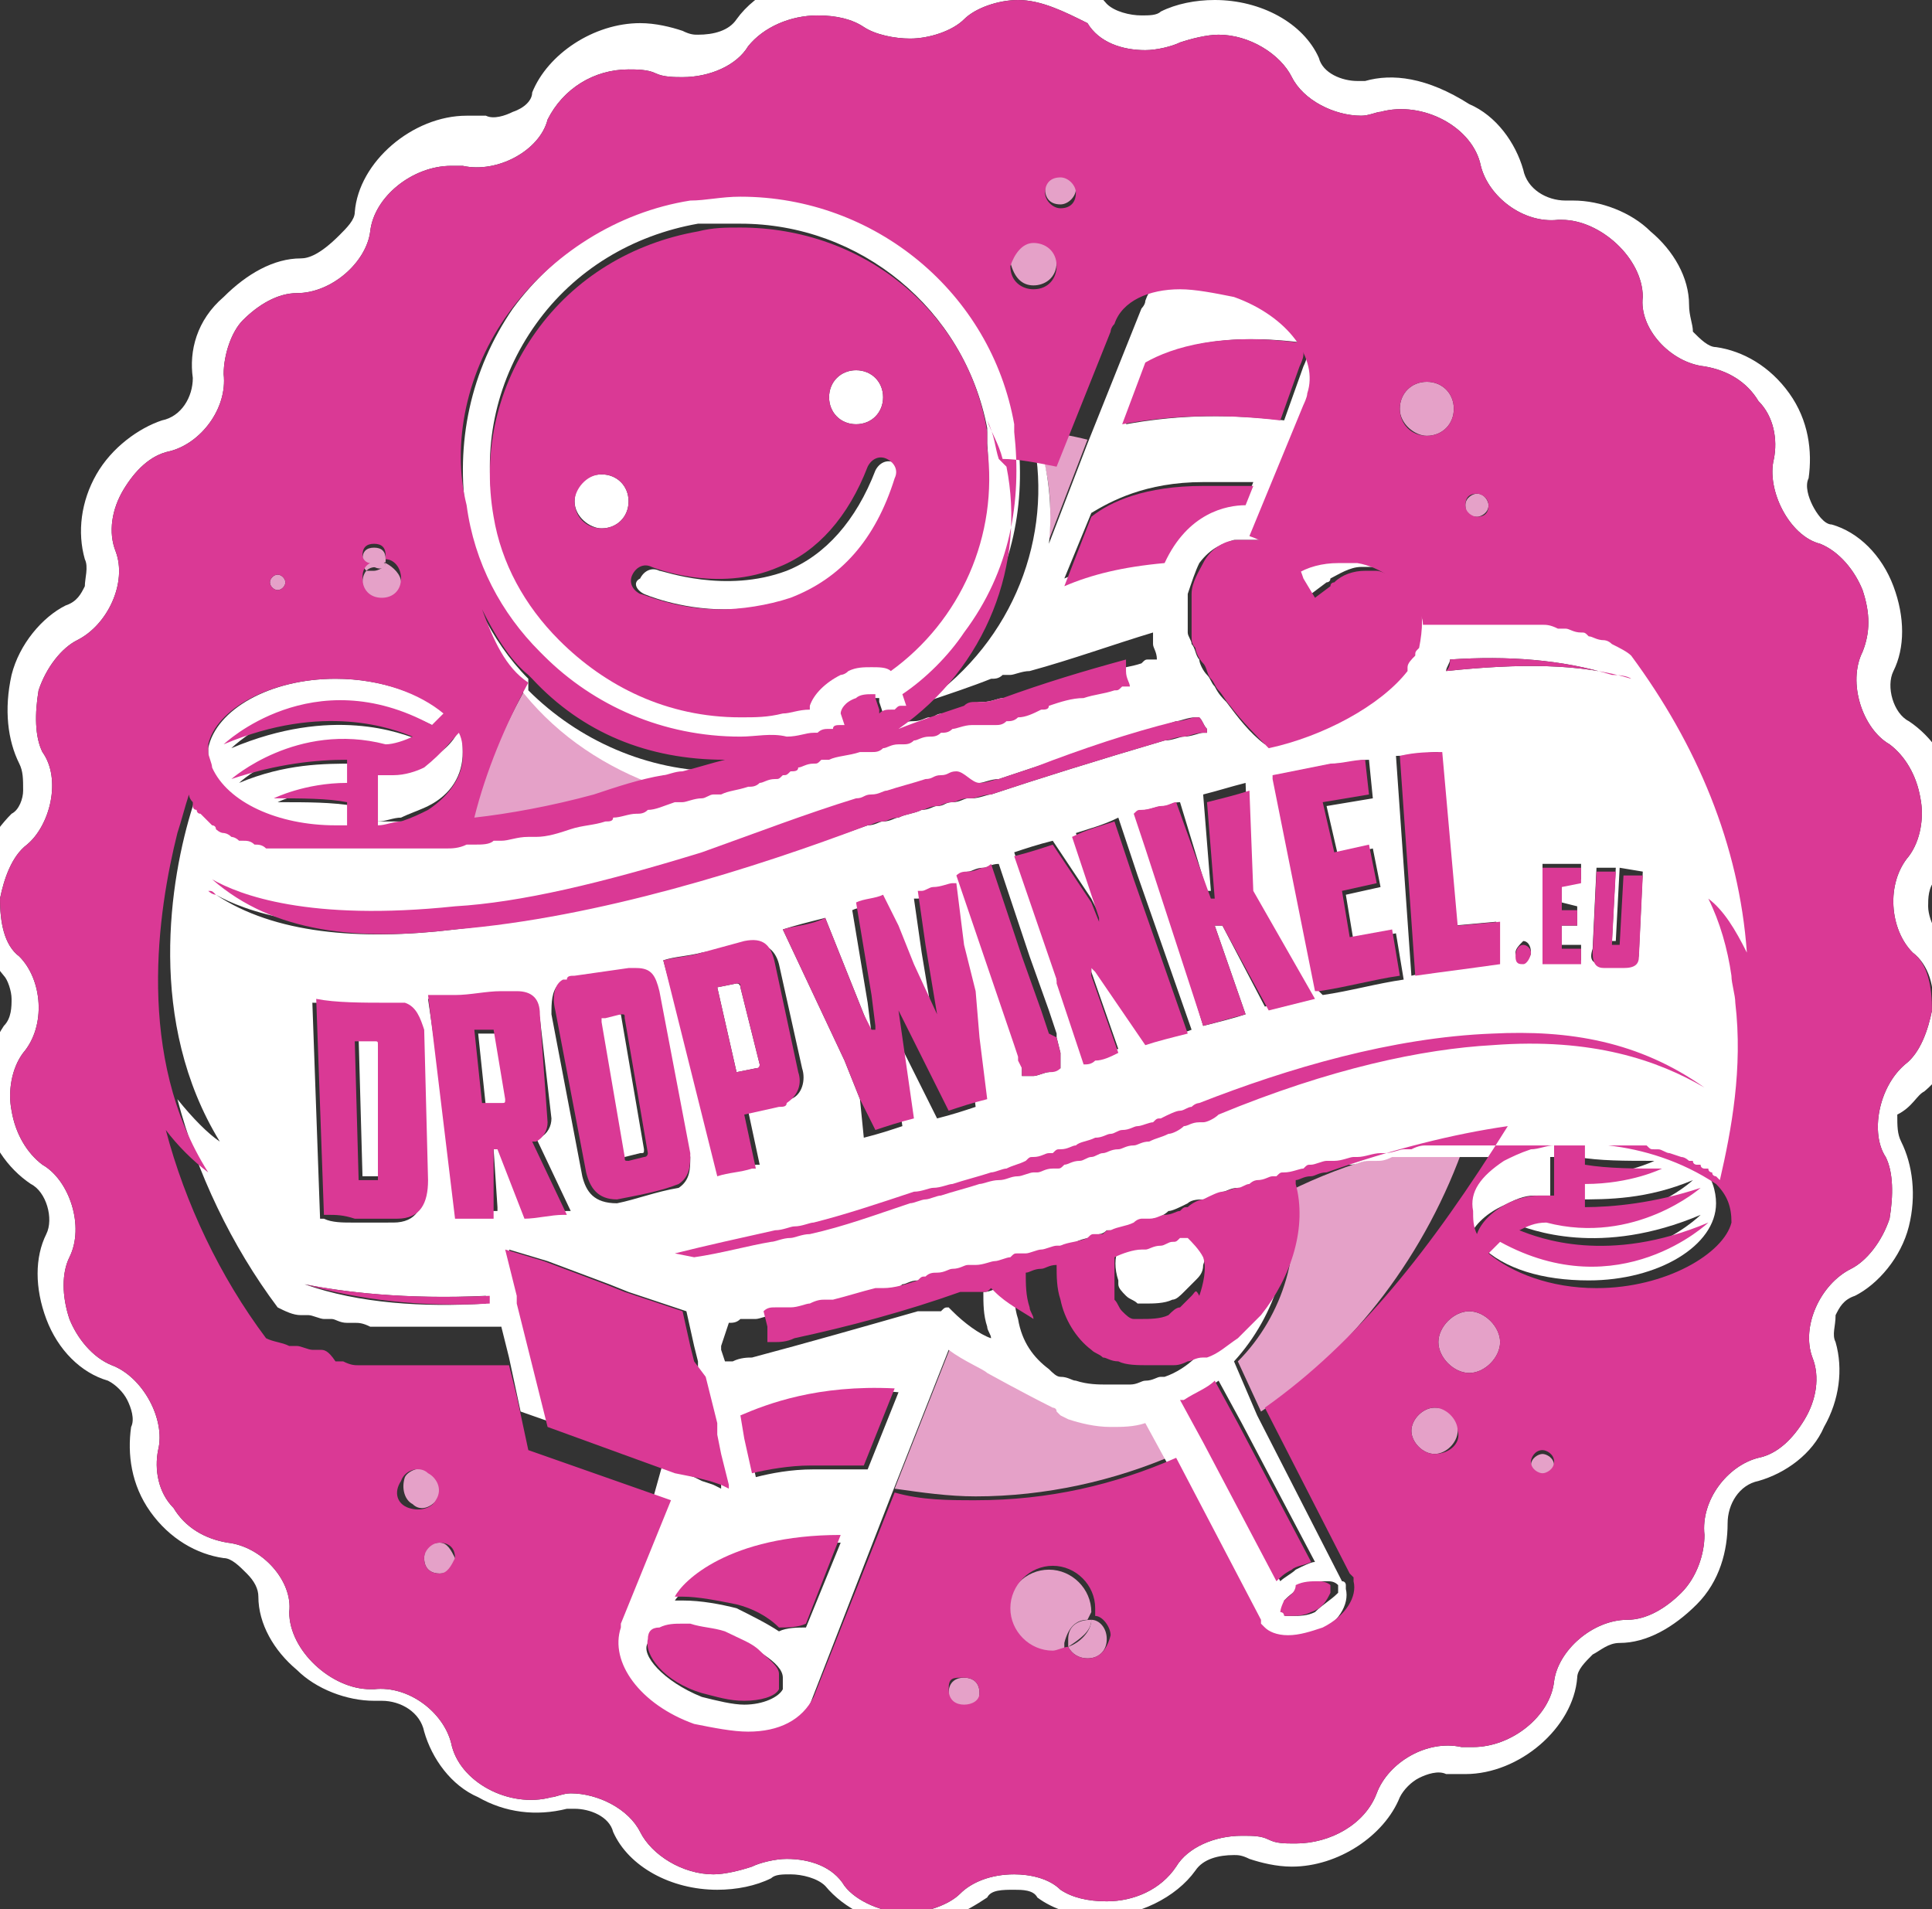 <?xml version="1.0" encoding="utf-8"?>
<!-- Generator: Adobe Illustrator 26.0.2, SVG Export Plug-In . SVG Version: 6.00 Build 0)  -->
<svg version="1.1" id="Layer_1" xmlns="http://www.w3.org/2000/svg" xmlns:xlink="http://www.w3.org/1999/xlink" x="0px" y="0px"
	 viewBox="0 0 50.1 49.5" style="enable-background:new 0 0 50.1 49.5;" xml:space="preserve">
<rect x="0" y="0" width="50.1" height="49.5" fill="#333333" stroke="none"/>
<style type="text/css">
	.st0{fill:#E5A1C8;}
	.st1{fill:#FFFFFF;}
	.st2{fill-rule:evenodd;clip-rule:evenodd;fill:#FFFFFF;}
	.st3{fill:#DA3995;}
</style>
<path class="st0" d="M29,36.7c-0.4,0-0.7,0-1.1-0.2l-0.2-0.1c-0.1,0-0.2-0.1-0.3-0.1c-0.8-0.4-1.7-0.9-1.7-0.9c-0.1,0-0.5-0.3-1-0.6
	l-1.5,3.8c0.7,0.1,1.4,0.2,2.1,0.2c1.8,0,3.6-0.4,5.2-1.1l-0.6-1.1C29.6,36.7,29.3,36.7,29,36.7L29,36.7z"/>
<path class="st0" d="M27.2,14l1-2.6c-0.4-0.1-0.9-0.2-1.4-0.2C27.2,12.1,27.3,13,27.2,14z"/>
<path class="st0" d="M17.1,20.3c-1.4-0.4-2.6-1.3-3.5-2.4c-0.6,1.1-1.1,2.2-1.4,3.5c1-0.1,2-0.3,3.1-0.6
	C15.9,20.7,16.5,20.5,17.1,20.3L17.1,20.3z"/>
<path class="st0" d="M26.5,11.2h-0.1v0C26.4,11.2,26.5,11.2,26.5,11.2z"/>
<path class="st0" d="M26.8,11.2L26.8,11.2l0.1,0.1C26.8,11.3,26.8,11.2,26.8,11.2L26.8,11.2z"/>
<path class="st0" d="M33.4,30.9c0.4,1.4-0.1,3.2-1.3,4.4l0.6,1.3c2.4-1.6,4.3-4.1,5.3-7C36.6,29.7,35,30.1,33.4,30.9
	C33.3,30.8,33.4,30.8,33.4,30.9z"/>
<path class="st0" d="M25.8,17.5C25.8,17.5,25.8,17.5,25.8,17.5C25.8,17.6,25.8,17.6,25.8,17.5z"/>
<path class="st0" d="M28.3,42c0,0.3-0.3,0.6-0.6,0.7c0.1,0.2,0.3,0.3,0.5,0.3c0.3,0,0.5-0.2,0.5-0.5C28.7,42.2,28.5,42,28.3,42
	L28.3,42z"/>
<path class="st0" d="M10,14.6c0,0,0-0.1,0-0.1c0-0.2-0.1-0.3-0.3-0.3c-0.2,0-0.3,0.1-0.3,0.3c0,0.1,0,0.2,0.1,0.3
	c0.1-0.1,0.2-0.1,0.4-0.1C10,14.5,10,14.6,10,14.6L10,14.6z"/>
<path class="st0" d="M7.2,15.3c0.1,0,0.2-0.1,0.2-0.2c0-0.1-0.1-0.2-0.2-0.2C7.1,14.9,7,15,7,15.1C7,15.2,7.1,15.3,7.2,15.3z"/>
<path class="st0" d="M9.4,15.1c0,0.3,0.2,0.5,0.5,0.5c0.3,0,0.5-0.2,0.5-0.5c0-0.2-0.2-0.4-0.4-0.5c0,0.1-0.2,0.2-0.3,0.2
	c0,0-0.1,0-0.2,0C9.5,14.8,9.4,14.9,9.4,15.1L9.4,15.1z"/>
<path class="st0" d="M10,14.6L10,14.6c-0.2,0-0.4,0-0.5,0.1c0,0,0.1,0,0.2,0C9.9,14.8,10,14.7,10,14.6L10,14.6z"/>
<path class="st0" d="M25,43.5c-0.2,0-0.4,0.1-0.4,0.4c0,0.2,0.1,0.4,0.4,0.4c0.2,0,0.4-0.1,0.4-0.4C25.4,43.6,25.2,43.5,25,43.5z"/>
<path class="st0" d="M11.4,40c-0.2,0-0.4,0.1-0.4,0.4s0.2,0.4,0.4,0.4c0.2,0,0.4-0.1,0.4-0.4C11.7,40.2,11.6,40,11.4,40z"/>
<path class="st0" d="M27.5,5.3c0.2,0,0.4-0.2,0.4-0.4c0-0.2-0.1-0.4-0.4-0.4c-0.2,0-0.4,0.2-0.4,0.4C27.1,5.1,27.2,5.3,27.5,5.3z"/>
<path class="st0" d="M40,37.7c-0.1,0-0.3,0.1-0.3,0.3c0,0.1,0.1,0.3,0.3,0.3c0.1,0,0.3-0.1,0.3-0.3C40.3,37.8,40.1,37.7,40,37.7z"/>
<path class="st0" d="M38.3,13.4c0.1,0,0.3-0.1,0.3-0.3c0-0.1-0.1-0.3-0.3-0.3c-0.1,0-0.3,0.1-0.3,0.3C38,13.3,38.1,13.4,38.3,13.4z"
	/>
<path class="st0" d="M26.8,7.4c0.3,0,0.6-0.2,0.6-0.6c0-0.3-0.2-0.6-0.6-0.6c-0.3,0-0.6,0.2-0.6,0.6C26.3,7.2,26.5,7.4,26.8,7.4z"/>
<path class="st0" d="M11.4,38.8c0.1-0.3,0-0.6-0.2-0.7c-0.2-0.1-0.6,0-0.7,0.2c-0.1,0.3,0,0.6,0.2,0.7
	C10.9,39.2,11.2,39.1,11.4,38.8z"/>
<path class="st0" d="M28.2,42L28.2,42l0.1-0.2c0-0.6-0.5-1.1-1.1-1.1c-0.6,0-1.1,0.5-1.1,1.1s0.5,1.1,1.1,1.1c0.1,0,0.3,0,0.4-0.1
	c0,0,0-0.1,0-0.2C27.7,42.2,27.9,42,28.2,42L28.2,42z"/>
<path class="st0" d="M28.3,42L28.3,42c-0.4,0-0.6,0.2-0.6,0.5c0,0.1,0,0.1,0,0.2C28,42.5,28.3,42.3,28.3,42z"/>
<path class="st0" d="M38.1,34c-0.4,0-0.8,0.4-0.8,0.8c0,0.4,0.4,0.8,0.8,0.8c0.4,0,0.8-0.4,0.8-0.8C38.9,34.4,38.5,34,38.1,34z"/>
<path class="st0" d="M37.2,36.5c-0.3,0-0.6,0.3-0.6,0.6c0,0.3,0.3,0.6,0.6,0.6c0.3,0,0.6-0.3,0.6-0.6C37.9,36.7,37.6,36.5,37.2,36.5
	z"/>
<path class="st0" d="M37,11.3c0.4,0,0.7-0.3,0.7-0.7c0-0.4-0.3-0.7-0.7-0.7c-0.4,0-0.7,0.3-0.7,0.7C36.3,11,36.7,11.3,37,11.3z"/>
<path class="st1" d="M13.7,17.6c-0.5-0.5-0.9-1.1-1.2-1.7c0.2,0.8,0.6,1.5,1.1,2.1c0.9,1.1,2.1,1.9,3.5,2.4c0.2,0,0.4-0.1,0.5-0.1
	c0.4-0.1,0.7-0.2,1.1-0.3c-1.9,0-3.7-0.8-5-2.1C13.7,17.7,13.7,17.6,13.7,17.6L13.7,17.6z"/>
<path class="st1" d="M14,17.1C14,17.2,14,17.2,14,17.1c1.4,1.4,3.2,2.2,5.2,2.2c0.4,0,0.8,0,1.3-0.1c0.2,0,0.4-0.1,0.7-0.1
	c0,0,0.1,0,0.1,0c0.1,0,0.2,0,0.3-0.1c0,0,0.1,0,0.1,0c0.1,0,0.2,0,0.2-0.1c0,0,0.1,0,0.1,0l-0.1-0.3v0c0,0,0.1-0.2,0.4-0.4
	c0.1-0.1,0.3-0.1,0.4-0.1h0.1c0,0,0,0,0,0.1v0l0.1,0.3l0,0.1l0,0c0.1,0,0.2,0,0.3-0.1c0,0,0.1,0,0.1,0c0.1,0,0.1,0,0.2-0.1
	c0,0,0.1,0,0.1,0l-0.1-0.3c0.6-0.4,1.1-1,1.6-1.6c1.1-1.5,1.5-3.3,1.3-5.1V11C25.8,7.5,22.8,5,19.3,5c-0.4,0-0.8,0-1.3,0.1
	c-1.9,0.3-3.6,1.4-4.7,2.9c-1.1,1.6-1.5,3.5-1.2,5.4C12.3,14.9,13,16.2,14,17.1L14,17.1z M19.2,5.8c3.1,0,5.8,2.2,6.4,5.3
	c0,0.1,0,0.2,0,0.4c0.2,2.3-0.8,4.4-2.5,5.8c-0.1-0.1-0.3-0.1-0.5-0.1c-0.2,0-0.4,0-0.6,0.1c0,0-0.1,0-0.2,0.1
	c-0.4,0.2-0.7,0.5-0.8,0.8c0,0,0,0.1,0,0.1c-0.2,0-0.4,0.1-0.7,0.1c-0.4,0-0.7,0.1-1.1,0.1c-1.8,0-3.5-0.8-4.7-2
	c-0.9-0.9-1.4-2-1.7-3.3c-0.3-1.7,0.1-3.4,1.1-4.8c1-1.4,2.5-2.3,4.2-2.6C18.5,5.8,18.8,5.8,19.2,5.8L19.2,5.8z"/>
<path class="st1" d="M30.8,31.7c0,0-0.1,0-0.1,0c-0.1,0-0.1,0-0.2,0.1c-0.1,0.1-0.2,0.1-0.3,0.1h0c-0.1,0-0.2,0.1-0.4,0.1
	c0,0-0.1,0-0.1,0c-0.2,0.1-0.4,0.2-0.7,0.2c0,0,0,0.1,0,0.2c-0.1,0.2-0.1,0.5,0,0.8v0c0,0,0,0,0,0.1c0,0.1,0.1,0.2,0.2,0.3l0,0
	c0.1,0.1,0.2,0.1,0.3,0.2c0.1,0,0.1,0,0.2,0c0.2,0,0.5,0,0.7-0.1c0.1,0,0.2-0.1,0.3-0.2c0.1-0.1,0.2-0.2,0.3-0.3
	c0.1-0.1,0.2-0.2,0.2-0.4c0.1-0.3,0.2-0.7,0.1-1C31.1,32,31,31.8,30.8,31.7L30.8,31.7z"/>
<path class="st1" d="M10.2,20c-0.1,0-0.3,0-0.4,0v1.3c0.2,0,0.4-0.1,0.6-0.1c0.2-0.1,0.5-0.2,0.7-0.3c0.6-0.3,0.9-0.8,0.9-1.4
	c0-0.2,0-0.4-0.1-0.6c-0.1,0.3-0.4,0.6-0.8,0.8C10.8,19.8,10.6,19.9,10.2,20L10.2,20z"/>
<path class="st1" d="M41.5,29.5h-0.6V30c0.6,0.1,1.2,0.1,2,0.1c0,0-0.8,0.4-2,0.4v0.6c0.8,0,1.8,0,3-0.5c0,0-1.6,1.5-4,0.9
	c-0.2,0-0.4,0.1-0.7,0.2c0.5,0.2,2.3,0.9,4.9-0.2c0,0-2.2,2.2-5.4,0.5c-0.1,0.1-0.2,0.2-0.3,0.3c0.6,0.6,1.6,0.9,2.8,0.9
	c1.8,0,3.3-0.9,3.3-2c0-0.3-0.1-0.7-0.4-1C43.4,29.9,42.4,29.6,41.5,29.5L41.5,29.5z"/>
<path class="st1" d="M39.8,31c0.1,0,0.3,0,0.4,0v-1.3c-0.2,0-0.4,0.1-0.6,0.1c-0.2,0.1-0.5,0.2-0.7,0.3c-0.6,0.3-0.9,0.8-0.9,1.4
	c0,0.2,0,0.4,0.1,0.6c0.1-0.3,0.4-0.6,0.8-0.8C39.3,31.1,39.5,31,39.8,31L39.8,31z"/>
<path class="st1" d="M45.1,23c0.4,0.4,0.7,0.9,1,1.4c-0.2-2.8-1.3-5.5-3-7.7c-0.2-0.1-0.3-0.2-0.5-0.3c0,0-0.1,0-0.2-0.1
	c-0.1,0-0.2-0.1-0.4-0.1c-0.1,0-0.1,0-0.2-0.1c-0.1,0-0.2-0.1-0.4-0.1c-0.1,0-0.2,0-0.2,0c-0.1,0-0.2,0-0.4-0.1c-0.1,0-0.2,0-0.3,0
	c-0.1,0-0.2,0-0.4,0c-0.1,0-0.2,0-0.3,0c-0.1,0-0.3,0-0.4,0h-1.7c0-0.1-0.1-0.2-0.1-0.4c0-0.1,0-0.1-0.1-0.2c0,0-0.1-0.1-0.1-0.1
	C37,14.5,36.5,14.2,36,14c-0.2,0-0.4,0-0.5,0c-0.5,0-0.8,0.1-1.1,0.3c-0.2-0.3-0.5-0.8-1.2-1l1.4-3.4c0,0,0.1-0.2,0.1-0.3
	c0.3-0.9-0.5-1.9-1.9-2.5c-0.4-0.1-0.9-0.2-1.4-0.2c-0.9,0-1.5,0.3-1.7,0.9c0,0.1-0.1,0.2-0.1,0.2l-1.4,3.5l-1,2.6
	c0.1-0.9,0-1.9-0.3-2.8c-0.1-0.3-0.2-0.7-0.4-1c0.1,0.3,0.2,0.6,0.3,1c0,0,0,0.1,0,0.1c0.5,2.5-0.5,5.2-2.8,6.8h0
	c0.6-0.2,1.2-0.4,1.7-0.6c0,0,0,0,0,0v0c0.1,0,0.2,0,0.3-0.1c0,0,0.1,0,0.2,0c0.1,0,0.3-0.1,0.5-0.1c1.1-0.3,2.2-0.7,3.2-1v0.1
	c0,0.1,0,0.1,0,0.2c0,0.1,0.1,0.2,0.1,0.4c0,0-0.1,0-0.2,0c-0.1,0-0.1,0-0.2,0.1c-0.3,0.1-0.5,0.1-0.8,0.2c-0.3,0.1-0.6,0.2-0.9,0.2
	c-0.1,0-0.2,0-0.2,0.1h0c-0.2,0-0.4,0.1-0.6,0.2c-0.1,0-0.2,0-0.3,0.1c-0.1,0-0.2,0-0.3,0.1c0,0-0.1,0-0.1,0s-0.1,0-0.2,0
	c-0.1,0-0.1,0-0.2,0H26c-0.1,0-0.3,0.1-0.5,0.1c-0.1,0-0.2,0-0.3,0.1c-0.1,0-0.2,0-0.3,0.1c-0.1,0-0.2,0.1-0.4,0.1
	c-0.1,0-0.2,0-0.3,0.1c0,0-0.1,0-0.1,0c-0.1,0-0.2,0.1-0.4,0.1c-0.1,0-0.2,0-0.3,0.1c0,0-0.1,0-0.1,0c0,0,0,0-0.1,0c0,0-0.1,0-0.1,0
	c-0.2,0.1-0.5,0.1-0.8,0.2h-0.2c-0.1,0-0.1,0-0.2,0.1c-0.1,0-0.2,0.1-0.4,0.1c-0.1,0-0.2,0-0.2,0.1c-0.1,0-0.1,0-0.2,0.1
	c-0.1,0-0.1,0-0.2,0.1c-0.1,0-0.2,0.1-0.4,0.1c-0.1,0-0.2,0-0.3,0.1c-0.2,0.1-0.4,0.1-0.7,0.2c0,0-0.1,0-0.2,0
	c-0.1,0-0.2,0.1-0.3,0.1c-0.1,0-0.3,0.1-0.5,0.1c0,0-0.1,0-0.2,0c-0.2,0-0.4,0.1-0.7,0.2c-0.1,0-0.2,0-0.3,0.1
	c-0.2,0-0.4,0.1-0.6,0.1c-0.1,0-0.2,0-0.2,0.1c-0.3,0.1-0.6,0.1-0.9,0.2c-0.3,0.1-0.6,0.1-0.9,0.2c0,0-0.1,0-0.2,0
	c-0.2,0-0.4,0.1-0.7,0.1c-0.1,0-0.2,0-0.2,0c-0.2,0-0.4,0.1-0.5,0.1c-0.1,0-0.2,0-0.2,0c-0.2,0-0.3,0-0.5,0.1h-0.3
	c-0.1,0-0.3,0-0.4,0h-0.2c-0.1,0-0.3,0-0.4,0H8.5c-0.1,0-0.2,0-0.3,0h0c-0.1,0-0.2,0-0.4,0H7.6c-0.1,0-0.2,0-0.2,0H7.3
	c-0.1,0-0.2,0-0.3-0.1h0c-0.1,0-0.2,0-0.3-0.1c0,0-0.1,0-0.1,0c0,0-0.1,0-0.2-0.1c0,0,0,0,0,0c0,0-0.1,0-0.2-0.1
	c0,0-0.1-0.1-0.2-0.1c0,0,0,0,0,0c0,0-0.1,0-0.1-0.1c0,0,0,0,0,0c0,0-0.1-0.1-0.1-0.1c0,0-0.1-0.1-0.1-0.1c0,0,0,0,0,0
	c0,0-0.1-0.1-0.1-0.1l0,0c0,0,0-0.1-0.1-0.1c0,0,0-0.1-0.1-0.1v0c0,0,0,0,0-0.1v0c0,0,0-0.1-0.1-0.2c0,0,0,0,0,0v0v0
	c-0.1,0.3-0.2,0.6-0.3,1c-0.6,1.9-1.2,5.6,0.7,8.7c-0.3-0.2-0.7-0.6-1.1-1.1c0.5,1.9,1.4,3.8,2.6,5.4c0.2,0.1,0.4,0.2,0.6,0.2
	c0,0,0.1,0,0.2,0c0.1,0,0.3,0.1,0.4,0.1c0,0,0.1,0,0.2,0c0.1,0,0.2,0.1,0.4,0.1c0.1,0,0.2,0,0.2,0c0.1,0,0.2,0,0.4,0.1
	c0.1,0,0.2,0,0.3,0c0.1,0,0.2,0,0.4,0c0.1,0,0.2,0,0.3,0c0.1,0,0.2,0,0.4,0c0.1,0,0.2,0,0.3,0c0.1,0,0.2,0,0.4,0H13l0.1,0.4l0.1,0.4
	l0.3,1.4l3.7,1.3L16,42.2c0,0,0,0,0,0.1c-0.3,0.9,0.5,1.9,1.9,2.5c0.4,0.1,0.9,0.2,1.4,0.2c0.8,0,1.4-0.3,1.7-0.8c0,0,0,0,0,0v0
	l2.1-5.4l1.5-3.8c0.4,0.3,0.9,0.5,1,0.6c0,0,0.9,0.5,1.7,0.9c0,0,0.1,0,0.1,0.1l0.1,0.1l0.2,0.1c0.3,0.1,0.7,0.2,1.1,0.2
	c0.3,0,0.6,0,0.9-0.1l0.6,1.1l2.2,4.2c0,0,0,0.1,0,0.1c0,0,0,0,0.1,0.1c0.1,0.1,0.4,0.2,0.6,0.2c0.3,0,0.6-0.1,0.9-0.2
	c0.6-0.3,0.9-0.8,0.8-1.2c0,0,0-0.1,0-0.1c0,0,0-0.1-0.1-0.1l-2.2-4.3L32,35.3c1.1-1.2,1.6-2.9,1.3-4.4c0,0,0-0.1,0-0.1
	c-0.1,0-0.2,0.1-0.4,0.1c-0.1,0-0.2,0.1-0.4,0.1c0,0,0,0,0,0.1c0.3,1.1,0,2.5-0.9,3.4l-0.3,0.3L31,35.2c-0.2,0.2-0.5,0.4-0.8,0.5
	c0,0-0.1,0-0.1,0c-0.1,0-0.2,0.1-0.4,0.1c-0.1,0-0.2,0.1-0.4,0.1c-0.2,0-0.4,0-0.6,0c-0.2,0-0.5,0-0.8-0.1c-0.1,0-0.2-0.1-0.4-0.1
	c-0.1,0-0.2-0.1-0.3-0.2c-0.4-0.3-0.7-0.7-0.8-1.3c-0.1-0.3-0.1-0.6-0.1-0.9c-0.1,0-0.2,0.1-0.4,0.1c-0.1,0-0.2,0.1-0.4,0.1
	c0,0.3,0,0.6,0.1,0.9c0,0.1,0.1,0.2,0.1,0.3h0c-0.3-0.1-0.7-0.4-1-0.7c0,0-0.1-0.1-0.1-0.1c-0.1,0-0.1,0-0.2,0.1c0,0-0.1,0-0.2,0
	c-0.1,0-0.1,0-0.2,0c0,0-0.1,0-0.1,0c0,0-0.1,0-0.1,0c-1.4,0.4-2.8,0.8-4.3,1.2c-0.1,0-0.3,0-0.5,0.1c0,0-0.1,0-0.1,0
	c0,0-0.1,0-0.1,0l-0.1-0.3l0-0.1l0.2-0.6c0.1,0,0.2,0,0.3-0.1c0,0,0.1,0,0.2,0c0.1,0,0.1,0,0.2,0h0c0.1,0,0.3-0.1,0.5-0.1
	c0.1,0,0.2,0,0.4-0.1h0c0.1,0,0.1,0,0.2,0c0.4-0.1,0.7-0.2,1.1-0.3c0.1,0,0.1,0,0.2,0c0.3-0.1,0.6-0.1,0.9-0.2c0.1,0,0.1,0,0.2-0.1
	h0c0.1,0,0.2,0,0.3-0.1c0.1,0,0.2-0.1,0.4-0.1c0.1,0,0.2-0.1,0.4-0.1h0c0,0,0.1,0,0.2,0c0.1,0,0.3-0.1,0.5-0.1
	c0.1,0,0.3-0.1,0.4-0.1h0c0.1,0,0.1,0,0.2-0.1c0,0,0.1,0,0.2,0c0.1,0,0.3-0.1,0.4-0.1c0.1,0,0.3-0.1,0.4-0.1c0,0,0.1,0,0.1,0
	c0.2-0.1,0.5-0.1,0.7-0.2c0.1,0,0.1,0,0.2-0.1c0,0,0.1,0,0.1,0c0,0,0.1,0,0.1,0c0.1,0,0.1,0,0.2-0.1c0.2-0.1,0.4-0.1,0.6-0.2
	c0,0,0.1,0,0.2-0.1c0,0,0,0,0.1,0c0,0,0.1,0,0.1,0c0.1,0,0.2-0.1,0.4-0.1c0.1,0,0.2-0.1,0.4-0.1c0,0,0,0,0,0c0.1,0,0.1,0,0.2-0.1
	c0,0,0,0,0,0c0.1,0,0.3-0.1,0.4-0.2c0.1,0,0.3-0.1,0.5-0.2c0.1-0.1,0.3-0.1,0.4-0.1c0.1,0,0.2-0.1,0.3-0.1c0,0,0.1,0,0.2-0.1
	c0.1,0,0.2-0.1,0.4-0.1c0,0,0.1,0,0.1,0c0.1,0,0.1,0,0.2-0.1c0.1,0,0.3-0.1,0.5-0.1c0.1,0,0.1,0,0.2-0.1c0.1,0,0.3-0.1,0.4-0.1
	c0.1,0,0.1,0,0.2,0c0.1,0,0.3-0.1,0.5-0.1c0,0,0.1,0,0.1,0c0.2,0,0.4-0.1,0.6-0.1h0.1c0.2,0,0.3-0.1,0.5-0.1c0,0,0.1,0,0.2,0
	c0.1,0,0.2,0,0.4-0.1c0.1,0,0.1,0,0.2,0c0.1,0,0.2,0,0.3,0c0.1,0,0.1,0,0.2,0c0.1,0,0.2,0,0.3,0h0.7c0.1,0,0.3,0,0.5,0H41
	c0.1,0,0.3,0,0.4,0h0c0.1,0,0.2,0,0.4,0H42c0.1,0,0.2,0,0.3,0c0,0,0.1,0,0.1,0c0.1,0,0.1,0,0.2,0c0,0,0.1,0,0.1,0c0.1,0,0.1,0,0.2,0
	c0,0,0.1,0,0.1,0c0.1,0,0.1,0,0.2,0.1c0,0,0.1,0,0.1,0c0.1,0,0.2,0.1,0.3,0.1h0l0.3,0.1c0,0,0,0,0,0c0,0,0.1,0.1,0.2,0.1
	c0,0,0,0,0.1,0c0,0,0.1,0,0.1,0.1c0,0,0,0,0.1,0c0,0,0.1,0,0.1,0.1c0,0,0,0,0.1,0c0,0,0.1,0,0.1,0.1c0,0,0,0,0.1,0
	c0,0,0.1,0,0.1,0.1l0,0l0.1,0.1v0c0.4-1.5,0.7-3.4,0.3-5.4C45.6,24.3,45.4,23.7,45.1,23L45.1,23z M42.6,22.6l-0.1,2.1
	c0,0.2-0.1,0.4-0.4,0.3l-0.5,0c-0.3,0-0.4-0.1-0.3-0.4l0.1-2.1l0.5,0l-0.1,1.9c0,0,0,0,0,0h0.1c0,0,0,0,0,0l0.1-1.9L42.6,22.6
	L42.6,22.6z M41.8,17.5c0.3,0.1,0.5,0.1,0.5,0.1c-1.3-0.4-2.9-0.4-4.8-0.2c0-0.1,0.1-0.2,0.1-0.3v0C39.1,17,40.5,17.1,41.8,17.5z
	 M40.9,23.5V24h-0.4v0.5H41v0.4h-1v-2.5h1v0.4h-0.5v0.6L40.9,23.5L40.9,23.5z M39.7,24.7c0,0.1-0.1,0.2-0.2,0.2
	c-0.1,0-0.2-0.1-0.2-0.2s0.1-0.2,0.2-0.3C39.6,24.4,39.7,24.5,39.7,24.7z M32.3,26.3c-0.3,0.1-0.7,0.2-1.1,0.3l-1.4-4.6l-0.2-0.6
	l-0.1-0.3c0.1,0,0.1,0,0.2-0.1c0.1,0,0.3-0.1,0.5-0.1c0.1,0,0.2-0.1,0.4-0.1l0.7,2.3l0.1,0l-0.2-2.5c0.4-0.1,0.7-0.2,1.1-0.3
	l0.1,2.7l1.6,2.8c-0.4,0.1-0.8,0.2-1.2,0.3L31.7,24l-0.2,0L32.3,26.3L32.3,26.3z M18.1,35.7l0.2,0.8l0.1,0.4l0,0.1l0,0.1l0,0.1
	l0.1,0.5l0.2,0.8l0,0.1l-0.2-0.1l-0.3-0.1L18,38.3l-0.3-0.1L14.4,37l-0.2-0.8l-0.1-0.4L14,35.4l-0.4-1.6l0-0.2l-0.4-1.2l1,0.3
	l1.6,0.6l0.5,0.2l1.5,0.5l0.2,0.9l0.1,0.4L18.1,35.7L18.1,35.7z M20.3,43.8C20.3,43.8,20.3,43.8,20.3,43.8c-0.1,0.2-0.5,0.4-1,0.4
	c-0.3,0-0.7-0.1-1.1-0.2c-1-0.4-1.6-1.1-1.4-1.4c0-0.1,0.1-0.2,0.3-0.3c0.1,0,0.4-0.1,0.6-0.1H18c0.3,0,0.6,0.1,0.9,0.2
	c0.3,0.1,0.6,0.3,0.9,0.5c0.3,0.2,0.5,0.4,0.5,0.6C20.3,43.6,20.3,43.7,20.3,43.8L20.3,43.8z M20.9,42.2c-0.2,0-0.5,0-0.7,0.1
	c-0.3-0.2-0.7-0.4-1.1-0.6c-0.4-0.1-0.9-0.2-1.4-0.2h-0.2c0.2-0.3,1.4-1.5,4.3-1.5L20.9,42.2z M10.9,26.8l0.1,3.9c0,0.6-0.2,1-0.8,1
	H9.8l-0.7,0c-0.2,0-0.5,0-0.7-0.1H8.3l-0.2-5.6c0.6,0,1.3,0.1,2,0.1h0.2c0,0,0.1,0,0.2,0C10.8,26.1,10.9,26.4,10.9,26.8L10.9,26.8z
	 M11.1,25.9c0.2,0,0.5,0,0.7,0c0.4,0,0.8-0.1,1.2-0.1h0.4c0.3,0,0.5,0.2,0.6,0.6l0.3,2.6c0,0.2-0.1,0.4-0.3,0.5c0,0-0.1,0-0.1,0
	l0.9,1.9h-0.1c-0.3,0-0.7,0.1-1,0.1l-0.8-1.9h-0.1v0l0,0.2l0.1,1.5v0.1h-0.1c-0.2,0-0.4,0-0.6,0h-0.3L11.1,25.9L11.1,25.9z
	 M15.1,30.5l-0.8-4.2c0-0.3,0-0.6,0.2-0.8c0,0,0,0,0.1,0c0,0,0.1,0,0.2-0.1l1.4-0.2h0.2c0.4,0,0.6,0.2,0.7,0.6l0.8,4.2
	c0,0.3,0,0.6-0.3,0.8h0c-0.6,0.1-1.1,0.3-1.6,0.4C15.4,31.2,15.2,30.9,15.1,30.5L15.1,30.5z M17.2,24.9c0.3-0.1,0.6-0.1,1-0.2
	l1.1-0.2h0.1c0.4-0.1,0.7,0.1,0.8,0.5l0.6,2.7c0.1,0.3,0,0.7-0.3,0.8c-0.1,0-0.1,0-0.2,0.1l-0.9,0.2v0l0.3,1.4c0,0-0.1,0-0.1,0
	c-0.3,0.1-0.6,0.2-0.9,0.2L17.2,24.9z M22.3,28.5L22.1,28l-0.2-0.5l-1.6-3.4h0c0.3-0.1,0.7-0.2,1.1-0.3l1,2.5l0.2,0.5l0,0.1v-0.1
	l-0.1-0.8l-0.4-2.4c0.2-0.1,0.5-0.1,0.7-0.2l0.4,0.8l0.2,0.5l0.2,0.5l0.6,1.3l-0.3-1.8l-0.1-0.7l-0.1-0.7v0c0,0,0.1,0,0.1,0
	c0.1,0,0.2-0.1,0.3-0.1c0.1,0,0.3-0.1,0.5-0.1h0.1l0.2,1.6l0.1,1.2l0.1,1.2l0.2,1.6c-0.3,0.1-0.6,0.2-1,0.3l-1.3-2.6l0.4,2.8
	c-0.3,0.1-0.6,0.2-1,0.3L22.3,28.5L22.3,28.5z M25.1,22.6c0.1,0,0.2-0.1,0.4-0.1c0.1,0,0.2-0.1,0.4-0.1l0.8,2.4l0.5,1.4l0.2,0.6
	l0,0.1l0.1,0.4v0.1l0,0.2v0.1c-0.1,0-0.2,0-0.3,0.1h0c-0.1,0-0.3,0.1-0.4,0.1c0,0-0.1,0-0.2,0s0,0-0.1,0l0-0.1l0-0.1v-0.3l0-0.1
	l-0.1-0.3l-1.5-4.4C24.9,22.7,25,22.6,25.1,22.6L25.1,22.6z M29.7,27l-1.3-1.9L28.3,25l0,0.2l0.7,2c-0.2,0-0.4,0.1-0.6,0.2
	c-0.1,0-0.2,0-0.3,0.1l-0.3-0.9l-0.2-0.6l-0.2-0.6l0-0.1l-1.1-3.2c0.3-0.1,0.6-0.2,1-0.3l1,1.5l0.2,0.4l0,0l0-0.1l-0.1-0.5l-0.5-1.5
	c0.3-0.1,0.7-0.2,1.1-0.4l0.1,0.3l0.2,0.6l0.2,0.6l1.4,4C30.4,26.9,30,26.9,29.7,27L29.7,27z M30.8,16.3c0,0,0-0.1,0-0.2
	c0-0.2,0-0.5,0-0.7c0.1-0.3,0.2-0.6,0.3-0.8c0.3-0.4,0.6-0.5,0.9-0.6h0.4c0.1,0,0.2,0,0.3,0c0,0,0.1,0,0.1,0
	c0.5,0.1,0.7,0.5,0.9,0.9l0.3,0.5l0.4-0.3c0,0,0.1,0,0.1-0.1c0.2-0.1,0.5-0.3,0.8-0.3c0.1,0,0.2,0,0.3,0c0.1,0,0.3,0.1,0.5,0.2
	c0.1,0.1,0.3,0.2,0.4,0.3c0,0,0,0.1,0.1,0.1c0,0.1,0.1,0.1,0.1,0.2c0.1,0.3,0.1,0.7,0,1.2c0,0.1,0,0.1-0.1,0.2
	c0,0.1-0.1,0.2-0.2,0.3c0,0,0,0,0,0.1c-0.7,1-2.3,1.7-3.6,2c-0.4-0.3-0.7-0.7-1-1.1c-0.1-0.1-0.2-0.2-0.3-0.4
	c-0.1-0.1-0.1-0.2-0.2-0.3c-0.1-0.1-0.2-0.3-0.2-0.4c-0.1-0.1-0.1-0.3-0.2-0.4v0c0-0.1-0.1-0.2-0.1-0.3
	C30.8,16.4,30.8,16.3,30.8,16.3L30.8,16.3z M29.8,9.4c0.7-0.4,1.9-0.8,4.1-0.5c0,0.1,0,0.2,0,0.3c0,0.1-0.1,0.3-0.1,0.3l-0.5,1.4
	c-1.7-0.2-3-0.1-4.1,0.1L29.8,9.4L29.8,9.4z M34.2,25.7l-1.1-5.5l0-0.1c0.5-0.1,1.1-0.2,1.5-0.3c0.3,0,0.6-0.1,0.9-0.1l0.1,1
	l-1.2,0.2l0.3,1.3l0.9-0.2l0.2,1l-0.9,0.2l0.2,1.2l1.1-0.2l0.2,1.2c-0.7,0.1-1.4,0.3-2.1,0.4L34.2,25.7L34.2,25.7z M36.2,19.6
	c0.4,0,0.8-0.1,1.1-0.1l0.4,4.5l1.1-0.1l0,0.4l0,0.7h0c-0.7,0-1.4,0.1-2.2,0.3L36.2,19.6L36.2,19.6z M28.3,13.3
	c0.5-0.3,1.4-0.8,2.9-0.8c0.4,0,0.8,0,1.3,0l-0.2,0.5h0c-0.5,0-1.5,0.1-2.1,1.4c-1.1,0.1-1.9,0.3-2.6,0.6L28.3,13.3L28.3,13.3z
	 M5.6,23.2c0.7,0.4,2.5,1.1,6.3,0.7c1.7-0.2,3.8-0.6,6.4-1.4c1.4-0.4,2.7-0.9,4-1.4c0.1,0,0.2-0.1,0.4-0.1s0.2-0.1,0.4-0.1
	c0.3-0.1,0.7-0.2,1-0.3c0.1,0,0.2-0.1,0.4-0.1s0.2-0.1,0.4-0.1c0.1,0,0.3-0.1,0.5-0.1c0.1,0,0.3-0.1,0.5-0.1
	c0.3-0.1,0.6-0.2,0.9-0.3c1.3-0.4,2.5-0.8,3.7-1.2c0.1,0,0.3-0.1,0.5-0.1h0.1c0.1,0.1,0.1,0.2,0.2,0.3c0,0,0,0,0,0.1h-0.1
	c-0.1,0-0.3,0.1-0.5,0.1c-0.1,0-0.3,0.1-0.5,0.1c-1.7,0.5-3.3,1-4.5,1.4c-0.1,0-0.3,0.1-0.5,0.1c0,0-0.1,0-0.1,0
	c-0.1,0-0.2,0.1-0.4,0.1s-0.2,0.1-0.4,0.1c-0.1,0-0.2,0.1-0.4,0.1c-0.2,0.1-0.4,0.1-0.6,0.2c-0.1,0-0.2,0.1-0.4,0.1
	c-0.1,0-0.2,0.1-0.4,0.1c-2.8,1-7,2.3-10.7,2.7C9.3,24.4,7.1,24.2,5.6,23.2L5.6,23.2z M7.9,33.3c1,0.2,2.6,0.4,4.7,0.3l0,0.2
	C11,33.9,9.3,33.8,7.9,33.3L7.9,33.3z M30.8,36.3c0.3-0.1,0.5-0.3,0.8-0.5l0.6,1.1l1.9,3.6c-0.1,0-0.3,0.1-0.5,0.2
	c-0.1,0.1-0.3,0.2-0.4,0.3l-1.9-3.6l-0.6-1.1C30.7,36.3,30.7,36.3,30.8,36.3z M34.1,41.8c-0.2,0.1-0.4,0.1-0.6,0.1h-0.1
	c-0.1,0-0.1,0-0.1-0.1c0,0,0-0.1,0-0.2c0,0,0,0,0-0.1c0.1-0.1,0.2-0.2,0.4-0.3C34,41,34.2,41,34.4,41h0c0.1,0,0.2,0,0.3,0.1
	c0,0.1,0,0.1,0,0.2C34.5,41.5,34.3,41.6,34.1,41.8L34.1,41.8z M23.3,36.1l-0.8,2c-0.5,0-1,0-1.4,0c-0.6,0-1.1,0.1-1.5,0.2l-0.2-0.9
	l-0.1-0.6C20,36.4,21.2,35.9,23.3,36.1L23.3,36.1z M38.7,26.9c-1.9,0.1-4.2,0.7-7.1,1.8c-0.1,0-0.3,0.1-0.4,0.2c0,0,0,0-0.1,0
	c-0.1,0-0.2,0.1-0.4,0.1s-0.3,0.1-0.4,0.2c-0.2,0.1-0.3,0.1-0.5,0.2c-0.1,0-0.2,0.1-0.4,0.1c-0.1,0-0.2,0.1-0.4,0.1
	c-0.1,0-0.2,0.1-0.4,0.1c-0.1,0-0.2,0.1-0.3,0.1c-0.1,0-0.2,0.1-0.3,0.1c-0.1,0-0.2,0.1-0.4,0.1c0,0-0.1,0-0.1,0s-0.1,0-0.1,0
	c-0.1,0-0.2,0.1-0.4,0.1c0,0-0.1,0-0.1,0c-0.1,0-0.3,0.1-0.4,0.1c-0.1,0-0.3,0.1-0.5,0.1s-0.3,0.1-0.5,0.1c-0.3,0.1-0.7,0.2-1,0.3
	c-0.1,0-0.3,0.1-0.5,0.1c-0.1,0-0.3,0.1-0.4,0.1c-0.9,0.3-1.7,0.5-2.6,0.8c-0.1,0-0.3,0.1-0.5,0.1c-0.1,0-0.3,0.1-0.5,0.1
	c-0.7,0.1-1.4,0.3-2,0.4L17.3,33c0.8-0.1,1.7-0.3,2.6-0.6c0.1,0,0.3-0.1,0.5-0.1s0.3-0.1,0.5-0.1c0.8-0.2,1.7-0.5,2.6-0.8
	c0.1,0,0.3-0.1,0.5-0.1c0.1,0,0.3-0.1,0.5-0.1c0.3-0.1,0.7-0.2,1-0.3c0.1,0,0.3-0.1,0.4-0.1h0c0.1,0,0.3-0.1,0.5-0.2
	c0.1,0,0.1,0,0.2-0.1c0.1-0.1,0.2-0.1,0.4-0.1c0,0,0.1,0,0.1,0c0.1,0,0.1,0,0.2-0.1c0.1,0,0.2-0.1,0.4-0.1c0.2-0.1,0.3-0.1,0.5-0.2
	c0,0,0,0,0,0c0.1,0,0.2-0.1,0.4-0.1c0.1,0,0.2-0.1,0.3-0.1c0.1,0,0.2-0.1,0.4-0.1c0.1,0,0.3-0.1,0.4-0.1c0.1,0,0.1,0,0.2-0.1
	c0.1,0,0.3-0.1,0.5-0.2c0.1,0,0.2-0.1,0.3-0.1c0,0,0.1,0,0.2-0.1c2.4-0.9,5.1-1.6,7.6-1.8c2-0.1,3.9,0.2,5.4,1.3
	C43,27.4,41.3,26.8,38.7,26.9L38.7,26.9z"/>
<path class="st1" d="M9.8,26.9l-0.5,0v0l0.1,3.6v0h0.5c0.1,0,0.1,0,0.1-0.1L9.8,26.9C9.9,26.9,9.8,26.8,9.8,26.9z"/>
<path class="st1" d="M16.1,26.3C16.1,26.2,16.1,26.2,16.1,26.3h-0.5c0,0,0,0-0.1,0v0.1l0.6,3.5c0,0.1,0,0.1,0.1,0.1l0.4-0.1h0
	c0.1,0,0.1,0,0.1-0.1L16.1,26.3L16.1,26.3z"/>
<path class="st1" d="M15.6,13.7c0.4,0,0.7-0.3,0.7-0.7c0-0.4-0.3-0.7-0.7-0.7c-0.4,0-0.7,0.3-0.7,0.7S15.3,13.7,15.6,13.7z"/>
<path class="st1" d="M22.2,11c0.4,0,0.7-0.3,0.7-0.7c0-0.4-0.3-0.7-0.7-0.7c-0.4,0-0.7,0.3-0.7,0.7C21.5,10.7,21.8,11,22.2,11z"/>
<path class="st1" d="M16.7,15.4c0,0,0.9,0.4,2.1,0.4c0.6,0,1.2-0.1,1.8-0.3c1.2-0.5,2.2-1.5,2.8-3c0.1-0.2,0-0.4-0.2-0.5
	c-0.2-0.1-0.4,0-0.5,0.2c-0.5,1.3-1.3,2.2-2.3,2.6c-1.6,0.6-3.2,0-3.3,0c-0.2-0.1-0.4,0-0.5,0.2C16.4,15.1,16.5,15.3,16.7,15.4
	L16.7,15.4z"/>
<path class="st1" d="M8.7,21.5h0.5v-0.6c-0.6-0.1-1.2-0.1-2-0.1c0,0,0.8-0.4,2-0.4v-0.6c-0.8,0-1.8,0-3,0.5c0,0,1.6-1.5,4-0.9
	c0.2,0,0.4-0.1,0.7-0.2c-0.5-0.2-2.3-0.9-4.9,0.2c0,0,2.2-2.2,5.4-0.5c0.1-0.1,0.2-0.2,0.3-0.3C11,18,9.9,17.6,8.7,17.6
	c-1.7,0-3.1,0.8-3.3,1.8v0.2c0,0.1,0,0.3,0.1,0.4C5.8,20.9,7.2,21.5,8.7,21.5z"/>
<path class="st1" d="M19.6,27.7c0.1,0,0.1,0,0.1-0.1l-0.5-2c0,0,0-0.1-0.1-0.1l-0.5,0.1v0l0.5,2.2L19.6,27.7z"/>
<path class="st1" d="M12.6,28.7l0.5,0c0.1,0,0.1,0,0.1-0.1l-0.2-1.7c0-0.1,0-0.1-0.1-0.1l-0.5,0v0L12.6,28.7z"/>
<path class="st2" d="M49.9,28.3C49.9,28.3,49.9,28.3,49.9,28.3c0.6-0.5,0.9-1.2,1-2c0-0.8-0.2-1.6-0.7-2.2l0,0
	c-0.1-0.1-0.2-0.4-0.2-0.6c0-0.2,0-0.5,0.2-0.7c0.4-0.6,0.6-1.4,0.5-2.2c-0.1-0.8-0.6-1.5-1.2-1.9h0c-0.4-0.2-0.6-0.9-0.4-1.3v0
	c0.3-0.6,0.3-1.4,0-2.2c-0.3-0.8-0.9-1.4-1.6-1.6h0c-0.2,0-0.4-0.3-0.5-0.5c-0.1-0.2-0.2-0.5-0.1-0.7v0c0.1-0.7,0-1.5-0.5-2.2
	c-0.5-0.7-1.2-1.1-1.9-1.2h0c-0.2,0-0.4-0.2-0.6-0.4c0-0.2-0.1-0.4-0.1-0.7v0c0-0.7-0.4-1.4-1-1.9c-0.5-0.5-1.3-0.8-2-0.8h-0.2
	c-0.5,0-1-0.3-1.1-0.8v0c-0.2-0.7-0.7-1.4-1.4-1.7C37,2,36.1,1.9,35.4,2.1h0c-0.1,0-0.1,0-0.2,0c-0.4,0-0.9-0.2-1-0.6v0
	c-0.4-0.9-1.5-1.5-2.7-1.5c-0.5,0-1,0.1-1.4,0.3h0c-0.1,0.1-0.3,0.1-0.5,0.1c-0.3,0-0.7-0.1-0.9-0.3c-0.5-0.6-1.3-1-2.2-1
	c-0.8,0-1.4,0.3-2,0.7l0,0c-0.1,0.2-0.4,0.2-0.7,0.2c-0.2,0-0.5,0-0.6-0.2c0,0,0,0,0,0c-0.4-0.3-1-0.5-1.6-0.5c-1,0-2,0.5-2.5,1.2v0
	c-0.2,0.3-0.6,0.4-1,0.4c-0.1,0-0.2,0-0.4-0.1h0c-0.3-0.1-0.7-0.2-1.1-0.2c-1.2,0-2.4,0.8-2.8,1.8v0c0,0.2-0.2,0.4-0.5,0.5
	c-0.2,0.1-0.5,0.2-0.7,0.1h0c-0.1,0-0.3,0-0.5,0c-1.4,0-2.8,1.2-2.9,2.5v0c0,0.2-0.2,0.4-0.4,0.6C8.3,6.6,8,6.7,7.8,6.7h0
	c-0.7,0-1.4,0.4-2,1C5.1,8.3,4.9,9.1,5,9.8v0c0,0.5-0.3,1-0.8,1.1h0c-0.6,0.2-1.3,0.7-1.7,1.4c-0.4,0.7-0.5,1.5-0.3,2.2v0
	c0.1,0.2,0,0.5,0,0.7c-0.1,0.2-0.2,0.4-0.5,0.5h0c-0.6,0.3-1.2,1-1.4,1.8c-0.2,0.9-0.1,1.7,0.2,2.3v0c0.1,0.2,0.1,0.4,0.1,0.7
	c0,0.2-0.1,0.5-0.3,0.6h0c-0.5,0.5-0.9,1.2-1,2c0,0.9,0.3,1.6,0.8,2.2l0,0c0.1,0.1,0.2,0.4,0.2,0.6s0,0.5-0.2,0.7
	c-0.4,0.6-0.6,1.4-0.5,2.2c0.1,0.8,0.6,1.5,1.2,1.9h0c0.4,0.2,0.6,0.9,0.4,1.3v0c-0.3,0.6-0.3,1.4,0,2.2c0.3,0.8,0.9,1.4,1.6,1.6h0
	c0.2,0.1,0.4,0.3,0.5,0.5c0.1,0.2,0.2,0.5,0.1,0.7v0c-0.1,0.7,0,1.5,0.5,2.2c0.5,0.7,1.2,1.1,1.9,1.2h0c0.2,0,0.4,0.2,0.6,0.4
	c0.2,0.2,0.3,0.4,0.3,0.6v0c0,0.7,0.4,1.4,1,1.9c0.5,0.5,1.3,0.8,2,0.8h0.2c0.5,0,1,0.3,1.1,0.8v0c0.2,0.7,0.7,1.4,1.4,1.7
	c0.7,0.4,1.5,0.5,2.3,0.3h0c0,0,0.1,0,0.2,0c0.4,0,0.9,0.2,1,0.6v0c0.4,0.9,1.5,1.5,2.7,1.5c0.5,0,1-0.1,1.4-0.3h0
	c0.1-0.1,0.3-0.1,0.5-0.1c0.3,0,0.7,0.1,0.9,0.3v0c0.5,0.6,1.3,1,2.2,1c0.8,0,1.4-0.3,2-0.7l0,0c0.1-0.2,0.4-0.2,0.7-0.2
	c0.2,0,0.5,0,0.6,0.2h0c0.4,0.3,1,0.5,1.6,0.5c1,0,2-0.5,2.5-1.2v0c0.2-0.3,0.6-0.4,1-0.4c0.1,0,0.2,0,0.4,0.1h0
	c0.3,0.1,0.7,0.2,1.1,0.2c1.2,0,2.4-0.8,2.8-1.8v0c0.1-0.2,0.3-0.4,0.5-0.5c0.2-0.1,0.5-0.2,0.7-0.1h0c0.1,0,0.3,0,0.5,0
	c1.4,0,2.8-1.2,2.9-2.5v0c0-0.2,0.2-0.4,0.4-0.6c0.2-0.1,0.4-0.3,0.7-0.3h0c0.7,0,1.4-0.4,2-1c0.6-0.6,0.8-1.4,0.8-2.1v0
	c0-0.5,0.3-1,0.8-1.1h0c0.7-0.2,1.4-0.7,1.7-1.4c0.4-0.7,0.5-1.5,0.3-2.2v0c-0.1-0.2,0-0.4,0-0.7c0.1-0.2,0.2-0.4,0.5-0.5h0
	c0.6-0.3,1.2-1,1.4-1.8c0.2-0.8,0.1-1.6-0.2-2.2v0c-0.1-0.2-0.1-0.4-0.1-0.7C49.6,28.7,49.7,28.4,49.9,28.3z M49.4,27.6
	c0.4-0.3,0.6-0.9,0.7-1.4c0.1-0.6-0.1-1.2-0.5-1.5c-0.6-0.6-0.7-1.8-0.1-2.5c0.3-0.4,0.4-1,0.3-1.5c-0.1-0.6-0.4-1.1-0.8-1.4
	c-0.7-0.4-1.1-1.6-0.7-2.4c0.2-0.5,0.2-1,0-1.6c-0.2-0.5-0.6-1-1.1-1.2c-0.8-0.2-1.4-1.4-1.2-2.2c0.1-0.5,0-1.1-0.4-1.5
	c-0.3-0.5-0.8-0.8-1.4-0.9c-0.9-0.1-1.7-1-1.6-1.8c0-1-1.1-2-2.1-2h-0.1c-0.9,0.1-1.8-0.6-2-1.4c-0.2-1-1.5-1.7-2.6-1.4
	c-0.1,0-0.3,0.1-0.5,0.1c-0.7,0-1.5-0.4-1.8-1c-0.3-0.6-1.1-1.1-1.9-1.1c-0.3,0-0.7,0.1-1,0.2c-0.2,0.1-0.6,0.2-0.9,0.2
	c-0.6,0-1.2-0.2-1.5-0.7C27.6,0.3,27,0,26.4,0c-0.5,0-1.1,0.2-1.4,0.5C24.7,0.8,24.1,1,23.6,1c-0.4,0-0.9-0.1-1.2-0.3
	c-0.3-0.2-0.7-0.3-1.2-0.3c-0.7,0-1.4,0.3-1.8,0.8c-0.3,0.5-1,0.8-1.7,0.8c-0.2,0-0.5,0-0.7-0.1c-0.2-0.1-0.5-0.1-0.7-0.1
	c-0.9,0-1.7,0.5-2.1,1.3c-0.2,0.8-1.3,1.4-2.2,1.2c-0.1,0-0.2,0-0.3,0c-1,0-2,0.8-2.1,1.7c-0.1,0.8-1,1.6-1.9,1.6
	c-0.5,0-1,0.3-1.4,0.7C6,8.6,5.8,9.2,5.8,9.7c0.1,0.9-0.6,1.8-1.4,2c-0.5,0.1-0.9,0.5-1.2,1c-0.3,0.5-0.4,1.1-0.2,1.6
	c0.3,0.8-0.2,1.9-1,2.3c-0.4,0.2-0.8,0.7-1,1.3c-0.1,0.6-0.1,1.2,0.1,1.6c0.5,0.7,0.2,1.9-0.4,2.4c-0.4,0.3-0.6,0.9-0.7,1.4
	c0,0.6,0.1,1.2,0.5,1.5c0.6,0.6,0.7,1.8,0.1,2.5c-0.3,0.4-0.4,1-0.3,1.5c0.1,0.6,0.4,1.1,0.8,1.4c0.7,0.4,1.1,1.6,0.7,2.4
	c-0.2,0.4-0.2,1,0,1.6c0.2,0.5,0.6,1,1.1,1.2c0.8,0.3,1.4,1.4,1.2,2.2c-0.1,0.5,0,1.1,0.4,1.5c0.3,0.5,0.8,0.8,1.4,0.9
	c0.9,0.1,1.7,1,1.6,1.8c0,1,1.1,2,2.1,2h0.1c0.9-0.1,1.8,0.6,2,1.4c0.2,1,1.5,1.7,2.6,1.4c0.1,0,0.3-0.1,0.5-0.1
	c0.7,0,1.5,0.4,1.8,1c0.3,0.6,1.1,1.1,1.9,1.1c0.3,0,0.7-0.1,1-0.2c0.2-0.1,0.6-0.2,0.9-0.2c0.6,0,1.2,0.2,1.5,0.7
	c0.3,0.4,1,0.7,1.6,0.7c0.5,0,1.1-0.2,1.4-0.5c0.3-0.3,0.8-0.5,1.4-0.5c0.4,0,0.9,0.1,1.2,0.4c0.3,0.2,0.7,0.3,1.2,0.3
	c0.7,0,1.4-0.3,1.8-0.9c0.3-0.5,1-0.8,1.7-0.8c0.3,0,0.5,0,0.7,0.1c0.2,0.1,0.4,0.1,0.7,0.1c0.9,0,1.8-0.5,2.1-1.3
	c0.3-0.8,1.3-1.4,2.2-1.2c0.1,0,0.2,0,0.3,0c1,0,2-0.8,2.1-1.7c0.1-0.8,1-1.6,1.9-1.6c0.5,0,1-0.3,1.4-0.7c0.4-0.4,0.6-1,0.6-1.5
	c-0.1-0.9,0.6-1.8,1.4-2c0.5-0.1,0.9-0.5,1.2-1c0.3-0.5,0.4-1.1,0.2-1.6c-0.3-0.8,0.2-1.9,1-2.3c0.4-0.2,0.8-0.7,1-1.3
	c0.1-0.6,0.1-1.2-0.1-1.6C48.5,29.4,48.7,28.2,49.4,27.6z"/>
<path class="st3" d="M49.4,27.6c0.4-0.3,0.6-0.9,0.7-1.4c0-0.6-0.1-1.2-0.5-1.5c-0.6-0.6-0.7-1.8-0.1-2.5c0.3-0.4,0.4-1,0.3-1.5
	c-0.1-0.6-0.4-1.1-0.8-1.4c-0.7-0.4-1.1-1.6-0.7-2.4c0.2-0.5,0.2-1,0-1.6c-0.2-0.5-0.6-1-1.1-1.2c-0.8-0.2-1.4-1.4-1.2-2.2
	c0.1-0.5,0-1.1-0.4-1.5c-0.3-0.5-0.8-0.8-1.4-0.9c-0.9-0.1-1.7-1-1.6-1.8c0-1-1.1-2-2.1-2h-0.1c-0.9,0.1-1.8-0.6-2-1.4
	c-0.2-1-1.5-1.7-2.6-1.4c-0.1,0-0.3,0.1-0.5,0.1c-0.7,0-1.5-0.4-1.8-1c-0.3-0.6-1.1-1.1-1.9-1.1c-0.3,0-0.7,0.1-1,0.2
	c-0.2,0.1-0.6,0.2-0.9,0.2c-0.6,0-1.2-0.2-1.5-0.7C27.6,0.3,27,0,26.4,0c-0.5,0-1.1,0.2-1.4,0.5C24.7,0.8,24.1,1,23.6,1
	c-0.4,0-0.9-0.1-1.2-0.3c-0.3-0.2-0.7-0.3-1.2-0.3c-0.7,0-1.4,0.3-1.8,0.8c-0.3,0.5-1,0.8-1.7,0.8c-0.2,0-0.5,0-0.7-0.1
	c-0.2-0.1-0.5-0.1-0.7-0.1c-0.9,0-1.7,0.5-2.1,1.3c-0.2,0.8-1.3,1.4-2.2,1.2c-0.1,0-0.2,0-0.3,0c-1,0-2,0.8-2.1,1.7
	c-0.1,0.8-1,1.6-1.9,1.6c-0.5,0-1,0.3-1.4,0.7C6,8.6,5.8,9.2,5.8,9.7c0.1,0.9-0.6,1.8-1.4,2c-0.5,0.1-0.9,0.5-1.2,1
	c-0.3,0.5-0.4,1.1-0.2,1.6c0.3,0.8-0.2,1.9-1,2.3c-0.4,0.2-0.8,0.7-1,1.3c-0.1,0.6-0.1,1.2,0.1,1.6c0.5,0.7,0.2,1.9-0.4,2.4
	c-0.4,0.3-0.6,0.9-0.7,1.4c0,0.6,0.1,1.2,0.5,1.5c0.6,0.6,0.7,1.8,0.1,2.5c-0.3,0.4-0.4,1-0.3,1.5c0.1,0.6,0.4,1.1,0.8,1.4
	c0.7,0.4,1.1,1.6,0.7,2.4c-0.2,0.4-0.2,1,0,1.6c0.2,0.5,0.6,1,1.1,1.2c0.8,0.3,1.4,1.4,1.2,2.2c-0.1,0.5,0,1.1,0.4,1.5
	c0.3,0.5,0.8,0.8,1.4,0.9c0.9,0.1,1.7,1,1.6,1.8c0,1,1.1,2,2.1,2h0.1c0.9-0.1,1.8,0.6,2,1.4c0.2,1,1.5,1.7,2.6,1.4
	c0.1,0,0.3-0.1,0.5-0.1c0.7,0,1.5,0.4,1.8,1c0.3,0.6,1.1,1.1,1.9,1.1c0.3,0,0.7-0.1,1-0.2c0.2-0.1,0.6-0.2,0.9-0.2
	c0.6,0,1.2,0.2,1.5,0.7c0.3,0.4,1,0.7,1.6,0.7c0.5,0,1.1-0.2,1.4-0.5c0.3-0.3,0.8-0.5,1.4-0.5c0.4,0,0.9,0.1,1.2,0.4
	c0.3,0.2,0.7,0.3,1.2,0.3c0.7,0,1.4-0.3,1.8-0.9c0.3-0.5,1-0.8,1.7-0.8c0.3,0,0.5,0,0.7,0.1c0.2,0.1,0.4,0.1,0.7,0.1
	c0.9,0,1.8-0.5,2.1-1.3c0.3-0.8,1.3-1.4,2.2-1.2c0.1,0,0.2,0,0.3,0c1,0,2-0.8,2.1-1.7c0.1-0.8,1-1.6,1.9-1.6c0.5,0,1-0.3,1.4-0.7
	c0.4-0.4,0.6-1,0.6-1.5c-0.1-0.9,0.6-1.8,1.4-2c0.5-0.1,0.9-0.5,1.2-1c0.3-0.5,0.4-1.1,0.2-1.6c-0.3-0.8,0.2-1.9,1-2.3
	c0.4-0.2,0.8-0.7,1-1.3c0.1-0.6,0.1-1.2-0.1-1.6C48.5,29.4,48.7,28.2,49.4,27.6z M30.9,33.6c-0.1,0.1-0.2,0.2-0.3,0.3
	c-0.1,0-0.2,0.1-0.3,0.2c-0.2,0.1-0.5,0.1-0.7,0.1c-0.1,0-0.1,0-0.2,0c-0.1,0-0.2-0.1-0.3-0.2l0,0c-0.1-0.1-0.1-0.2-0.2-0.3
	c0,0,0,0,0-0.1v0c0-0.2,0-0.5,0-0.8c0,0,0-0.1,0-0.2c0.2-0.1,0.5-0.2,0.7-0.2c0,0,0.1,0,0.1,0c0.1,0,0.2-0.1,0.4-0.1h0
	c0.1,0,0.2-0.1,0.3-0.1c0.1,0,0.1,0,0.2-0.1c0,0,0.1,0,0.2,0c0.1,0.1,0.3,0.3,0.4,0.5c0.1,0.3,0,0.7-0.1,1
	C31,33.4,31,33.5,30.9,33.6L30.9,33.6z M39,30.1c0.2-0.1,0.4-0.2,0.7-0.3c0.2,0,0.4-0.1,0.6-0.1v1.3c-0.1,0-0.3,0-0.4,0
	c-0.3,0-0.6,0.1-0.8,0.2c-0.4,0.2-0.7,0.5-0.8,0.8c-0.1-0.2-0.1-0.4-0.1-0.6C38.1,30.9,38.4,30.5,39,30.1L39,30.1z M38.3,12.8
	c0.1,0,0.3,0.1,0.3,0.3s-0.1,0.3-0.3,0.3c-0.1,0-0.3-0.1-0.3-0.3S38.1,12.8,38.3,12.8z M37,9.9c0.4,0,0.7,0.3,0.7,0.7
	c0,0.4-0.3,0.7-0.7,0.7c-0.4,0-0.7-0.3-0.7-0.7C36.3,10.2,36.6,9.9,37,9.9z M27.5,4.6c0.2,0,0.4,0.2,0.4,0.4c0,0.2-0.1,0.4-0.4,0.4
	c-0.2,0-0.4-0.2-0.4-0.4C27.1,4.8,27.2,4.6,27.5,4.6z M26.8,6.3c0.3,0,0.6,0.2,0.6,0.6c0,0.3-0.2,0.6-0.6,0.6
	c-0.3,0-0.6-0.2-0.6-0.6C26.3,6.6,26.5,6.3,26.8,6.3z M13.2,8.1c1.1-1.5,2.8-2.6,4.7-2.9c0.4,0,0.8-0.1,1.3-0.1
	c3.5,0,6.5,2.5,7.1,5.9v0.2h0.1c0,0-0.1,0-0.1,0c0.2,1.8-0.1,3.6-1.3,5.2c-0.4,0.6-1,1.2-1.6,1.6l0.1,0.3c0,0-0.1,0-0.1,0
	c-0.1,0-0.1,0-0.2,0.1c0,0-0.1,0-0.1,0c-0.1,0-0.2,0-0.3,0.1l0,0l0-0.1l-0.1-0.3c0,0,0,0,0-0.1h-0.1c-0.1,0-0.3,0-0.4,0.1
	c-0.3,0.1-0.4,0.3-0.4,0.4v0l0.1,0.3c0,0-0.1,0-0.1,0c-0.1,0-0.2,0-0.2,0.1c0,0-0.1,0-0.1,0c-0.1,0-0.2,0-0.3,0.1c0,0-0.1,0-0.1,0
	c-0.2,0-0.4,0.1-0.7,0.1c-0.4-0.1-0.8,0-1.2,0c-2,0-3.8-0.8-5.1-2.1c0,0-0.1-0.1-0.1-0.1c-1-1-1.7-2.3-1.9-3.8
	C11.7,11.5,12.1,9.6,13.2,8.1L13.2,8.1z M12.5,15.8c0.3,0.6,0.7,1.3,1.2,1.7c0,0,0.1,0.1,0.1,0.1c1.3,1.4,3,2.1,5,2.1
	c-0.4,0.1-0.7,0.2-1.1,0.3c-0.2,0-0.4,0.1-0.5,0.1c-0.6,0.1-1.2,0.3-1.8,0.5c-1.1,0.3-2.2,0.5-3.1,0.6c0.3-1.2,0.8-2.4,1.4-3.5
	C13.1,17.3,12.8,16.6,12.5,15.8z M11.9,19c0.1,0.2,0.1,0.4,0.1,0.6c0,0.5-0.3,1-0.9,1.4c-0.2,0.1-0.4,0.2-0.7,0.3
	c-0.2,0-0.4,0.1-0.6,0.1v-1.3c0.1,0,0.3,0,0.4,0c0.3,0,0.6-0.1,0.8-0.2C11.5,19.5,11.7,19.2,11.9,19L11.9,19z M9.4,14.4
	c0-0.2,0.1-0.3,0.3-0.3c0.2,0,0.3,0.1,0.3,0.3c0,0,0,0.1,0,0.1c0.2,0,0.4,0.2,0.4,0.5c0,0.3-0.2,0.5-0.5,0.5c-0.3,0-0.5-0.2-0.5-0.5
	c0-0.1,0-0.3,0.2-0.4C9.5,14.6,9.4,14.5,9.4,14.4L9.4,14.4z M7.2,14.9c0.1,0,0.2,0.1,0.2,0.2s-0.1,0.2-0.2,0.2
	c-0.1,0-0.2-0.1-0.2-0.2S7.1,14.9,7.2,14.9z M8.7,17.6c1.2,0,2.2,0.4,2.8,0.9c-0.1,0.1-0.2,0.2-0.3,0.3c-3.1-1.7-5.4,0.5-5.4,0.5
	c2.6-1.1,4.4-0.4,4.9-0.2c-0.2,0.1-0.5,0.2-0.7,0.2c-2.3-0.6-4,0.9-4,0.9c1.2-0.4,2.2-0.5,3-0.5v0.6c-1.1,0-1.9,0.4-1.9,0.4
	c0.7,0,1.4,0,1.9,0.1v0.6H8.7c-1.5,0-2.8-0.6-3.2-1.5c0-0.1-0.1-0.3-0.1-0.4v-0.2C5.6,18.4,7,17.6,8.7,17.6L8.7,17.6z M10.6,39.1
	c-0.3-0.1-0.4-0.4-0.2-0.7c0.1-0.3,0.5-0.4,0.7-0.2c0.2,0.1,0.4,0.4,0.2,0.7C11.2,39.1,10.9,39.2,10.6,39.1z M11.4,40.8
	c-0.2,0-0.4-0.1-0.4-0.4c0-0.2,0.2-0.4,0.4-0.4c0.2,0,0.4,0.1,0.4,0.4C11.7,40.6,11.6,40.8,11.4,40.8z M25,44.2
	c-0.2,0-0.4-0.1-0.4-0.4s0.1-0.3,0.4-0.3c0.2,0,0.4,0.1,0.4,0.4C25.4,44.1,25.2,44.2,25,44.2z M28.2,43c-0.2,0-0.4-0.1-0.5-0.3
	c-0.1,0-0.3,0.1-0.4,0.1c-0.6,0-1.1-0.5-1.1-1.1c0-0.6,0.5-1.1,1.1-1.1s1.1,0.5,1.1,1.1v0.2c0.2,0,0.4,0.3,0.4,0.5
	C28.7,42.8,28.5,43,28.2,43z M32.8,36.5l2.2,4.3l0.1,0.1c0,0,0,0.1,0,0.1c0.1,0.4-0.2,0.9-0.8,1.2c-0.3,0.1-0.6,0.2-0.9,0.2
	c-0.3,0-0.5-0.1-0.6-0.2l-0.1-0.1c0,0,0-0.1,0-0.1l-2.2-4.2c-1.6,0.7-3.3,1.1-5.2,1.1c-0.7,0-1.4,0-2.1-0.2L21.1,44v0c0,0,0,0,0,0
	c-0.3,0.6-0.9,0.9-1.7,0.9c-0.4,0-0.9-0.1-1.4-0.2c-1.4-0.5-2.2-1.6-1.9-2.5c0,0,0,0,0-0.1l1.3-3.2l-3.7-1.3l-0.3-1.4l-0.1-0.4
	l-0.1-0.4h-1.8c-0.1,0-0.2,0-0.4,0c-0.1,0-0.2,0-0.3,0c-0.1,0-0.2,0-0.4,0c-0.1,0-0.2,0-0.3,0c-0.1,0-0.2,0-0.4,0
	c-0.1,0-0.2,0-0.3,0c-0.1,0-0.2,0-0.4-0.1c-0.1,0-0.2,0-0.2,0C8.5,35,8.4,35,8.3,35c0,0-0.1,0-0.2,0c-0.1,0-0.3-0.1-0.4-0.1
	c0,0-0.1,0-0.2,0c-0.2-0.1-0.4-0.1-0.6-0.2c-1.2-1.6-2.1-3.5-2.6-5.4c0.3,0.4,0.7,0.8,1.1,1.1c-1.9-3-1.3-6.8-0.8-8.8
	c0.1-0.3,0.2-0.7,0.3-1v0v0c0,0,0,0,0,0c0,0,0,0.1,0.1,0.2v0c0,0,0,0,0,0.1v0c0,0,0,0.1,0.1,0.1c0,0,0,0.1,0.1,0.1l0,0
	c0,0,0.1,0.1,0.1,0.1c0,0,0,0,0,0c0,0,0.1,0.1,0.1,0.1c0,0,0.1,0.1,0.1,0.1c0,0,0,0,0,0c0,0,0.1,0,0.1,0.1c0,0,0,0,0,0
	c0,0,0.1,0.1,0.2,0.1c0,0,0.1,0,0.2,0.1c0,0,0,0,0,0c0,0,0.1,0,0.2,0.1c0,0,0.1,0,0.1,0c0.1,0,0.2,0,0.3,0.1h0c0.1,0,0.2,0,0.3,0.1
	h0.1c0.1,0,0.1,0,0.2,0h0.1c0.1,0,0.2,0,0.4,0h0c0.1,0,0.2,0,0.3,0h2.3c0.1,0,0.3,0,0.4,0h0.2c0.1,0,0.3,0,0.4,0h0.3
	c0.1,0,0.3,0,0.5-0.1c0.1,0,0.2,0,0.2,0c0.2,0,0.4,0,0.5-0.1c0.1,0,0.2,0,0.2,0c0.2,0,0.4-0.1,0.7-0.1c0,0,0.1,0,0.2,0
	c0.3,0,0.6-0.1,0.9-0.2c0.3-0.1,0.6-0.1,0.9-0.2c0.1,0,0.2,0,0.2-0.1c0.2,0,0.4-0.1,0.6-0.1c0.1,0,0.2,0,0.3-0.1
	c0.2,0,0.4-0.1,0.7-0.2c0,0,0.1,0,0.2,0c0.1,0,0.3-0.1,0.5-0.1c0.1,0,0.2-0.1,0.3-0.1c0,0,0.1,0,0.2,0c0.2-0.1,0.4-0.1,0.7-0.2
	c0.1,0,0.2,0,0.3-0.1c0.1,0,0.2-0.1,0.4-0.1c0.1,0,0.1,0,0.2-0.1c0.1,0,0.1,0,0.2-0.1c0.1,0,0.2,0,0.2-0.1c0.1,0,0.2-0.1,0.4-0.1
	c0.1,0,0.1,0,0.2-0.1h0.2c0.2-0.1,0.5-0.1,0.8-0.2c0,0,0.1,0,0.1,0c0,0,0,0,0.1,0c0.1,0,0,0,0.1,0c0.1,0,0.2,0,0.3-0.1
	c0.1,0,0.2-0.1,0.4-0.1c0,0,0.1,0,0.1,0c0.1,0,0.2,0,0.3-0.1c0.1,0,0.2-0.1,0.4-0.1c0.1,0,0.2,0,0.3-0.1c0.1,0,0.2,0,0.3-0.1
	c0.1,0,0.3-0.1,0.5-0.1h0.1c0,0,0.1,0,0.2,0c0.1,0,0.1,0,0.2,0c0.1,0,0.1,0,0.1,0c0.1,0,0.2,0,0.3-0.1c0.1,0,0.2,0,0.3-0.1
	c0.2,0,0.4-0.1,0.6-0.2h0c0.1,0,0.2,0,0.2-0.1c0.3-0.1,0.6-0.2,0.9-0.2c0.3-0.1,0.5-0.1,0.8-0.2c0.1,0,0.1,0,0.2-0.1
	c0,0,0.1,0,0.2,0c0-0.1-0.1-0.2-0.1-0.4c0-0.1,0-0.1,0-0.2v-0.1c-1.1,0.3-2.1,0.6-3.2,1c-0.1,0-0.3,0.1-0.5,0.1c0,0-0.1,0-0.2,0
	c-0.1,0-0.2,0-0.3,0.1c-0.6,0.2-1.2,0.4-1.7,0.6h0c2.3-1.6,3.3-4.3,2.8-6.8l-0.2-0.2h0c-0.1-0.3-0.1-0.6-0.3-1
	c0.1,0.3,0.3,0.6,0.4,1c0.4,0,0.9,0.1,1.4,0.2l1.4-3.5c0,0,0-0.1,0.1-0.2c0.2-0.6,0.9-0.9,1.7-0.9c0.4,0,0.9,0.1,1.4,0.2
	c1.4,0.5,2.2,1.6,1.9,2.5c0,0.1-0.1,0.3-0.1,0.3l-1.4,3.4c0.6,0.2,0.9,0.6,1.2,1c0.3-0.2,0.7-0.3,1.1-0.3c0.2,0,0.3,0,0.5,0
	c0.6,0.1,1.1,0.5,1.4,0.9c0,0,0.1,0.1,0.1,0.1c0,0,0.1,0.1,0.1,0.2c0,0.1,0.1,0.2,0.1,0.4h1.7c0.1,0,0.3,0,0.4,0c0.1,0,0.2,0,0.3,0
	c0.1,0,0.3,0,0.4,0c0.1,0,0.2,0,0.3,0c0.1,0,0.2,0,0.4,0.1c0.1,0,0.2,0,0.2,0c0.1,0,0.2,0.1,0.4,0.1c0.1,0,0.1,0,0.2,0.1
	c0.1,0,0.2,0.1,0.4,0.1c0,0,0.1,0,0.2,0.1c0.2,0.1,0.4,0.2,0.5,0.3c1.7,2.3,2.8,4.9,3,7.7c-0.3-0.6-0.6-1.1-1-1.4
	c0.3,0.6,0.5,1.3,0.6,2c0,0.2,0.1,0.5,0.1,0.7c0.2,1.7-0.1,3.3-0.4,4.6v0l-0.1-0.1l0,0c0,0-0.1,0-0.1-0.1c0,0,0,0,0,0
	c0,0-0.1,0-0.1-0.1c0,0,0,0-0.1,0c0,0-0.1,0-0.1-0.1c0,0,0,0-0.1,0c0,0-0.1,0-0.1-0.1c0,0,0,0-0.1,0c0,0-0.1-0.1-0.2-0.1
	c0,0,0,0,0,0l-0.3-0.1h0c-0.1,0-0.2-0.1-0.3-0.1c0,0-0.1,0-0.1,0c-0.1,0-0.1,0-0.2-0.1c0,0-0.1,0-0.1,0c-0.1,0-0.1,0-0.2,0
	c0,0-0.1,0-0.1,0c-0.1,0-0.1,0-0.2,0c0,0-0.1,0-0.1,0c-0.1,0-0.2,0-0.3,0h-0.1c-0.1,0-0.2,0-0.4,0h0c-0.1,0-0.3,0-0.4,0h-1.8
	c-0.1,0-0.3,0-0.5,0H38c-0.1,0-0.2,0-0.3,0c-0.1,0-0.1,0-0.2,0c-0.1,0-0.2,0-0.3,0c-0.1,0-0.1,0-0.2,0c-0.1,0-0.2,0-0.4,0.1
	c0,0-0.1,0-0.2,0c-0.1,0-0.3,0.1-0.5,0.1h-0.1c-0.2,0-0.4,0.1-0.6,0.1c0,0-0.1,0-0.1,0c-0.1,0-0.3,0.1-0.5,0.1c-0.1,0-0.1,0-0.2,0
	c-0.1,0-0.3,0.1-0.4,0.1c-0.1,0-0.1,0-0.2,0.1c-0.1,0-0.3,0.1-0.5,0.1c-0.1,0-0.1,0-0.2,0.1c0,0-0.1,0-0.1,0c-0.1,0-0.2,0.1-0.4,0.1
	c0,0-0.1,0-0.2,0.1c-0.1,0-0.2,0.1-0.3,0.1c-0.1,0-0.3,0.1-0.4,0.1c-0.1,0-0.3,0.1-0.5,0.2c-0.1,0-0.3,0.1-0.4,0.2c0,0,0,0,0,0
	c-0.1,0-0.1,0-0.2,0.1c0,0,0,0,0,0c-0.1,0-0.2,0.1-0.4,0.1c-0.1,0-0.2,0.1-0.4,0.1c0,0-0.1,0-0.1,0s0,0-0.1,0c0,0-0.1,0-0.2,0.1
	c-0.2,0.1-0.4,0.1-0.6,0.2c-0.1,0-0.1,0-0.2,0.1c0,0-0.1,0-0.1,0c0,0-0.1,0-0.1,0c-0.1,0-0.1,0-0.2,0.1c-0.2,0.1-0.5,0.1-0.7,0.2
	c0,0-0.1,0-0.1,0c-0.1,0-0.3,0.1-0.4,0.1c-0.1,0-0.3,0.1-0.4,0.1c0,0-0.1,0-0.2,0c-0.1,0-0.1,0-0.2,0.1h0c-0.1,0-0.3,0.1-0.4,0.1
	c-0.1,0-0.3,0.1-0.5,0.1c0,0-0.1,0-0.2,0h0c-0.1,0-0.2,0.1-0.4,0.1c-0.1,0-0.2,0.1-0.4,0.1c-0.1,0-0.2,0-0.3,0.1h0
	c-0.1,0-0.1,0-0.2,0.1c-0.3,0.1-0.6,0.2-0.9,0.2c-0.1,0-0.1,0-0.2,0c-0.4,0.1-0.7,0.2-1.1,0.3c-0.1,0-0.1,0-0.2,0h0
	c-0.1,0-0.2,0-0.4,0.1c-0.1,0-0.3,0.1-0.5,0.1h0c-0.1,0-0.1,0-0.2,0c0,0-0.1,0-0.2,0c-0.1,0-0.2,0-0.3,0.1l0.1,0.4l0,0.1l0,0.3
	c0,0,0.1,0,0.1,0c0,0,0,0,0.1,0c0.1,0,0.3,0,0.5-0.1c1.4-0.3,2.9-0.7,4.3-1.2c0,0,0.1,0,0.1,0s0,0,0.1,0c0.1,0,0.1,0,0.2,0
	c0,0,0.1,0,0.2,0c0.1,0,0.1,0,0.2-0.1c0,0,0.1,0.1,0.1,0.1c0.3,0.3,0.7,0.5,1,0.7h0c0-0.1-0.1-0.2-0.1-0.3c-0.1-0.3-0.1-0.6-0.1-0.9
	c0.1,0,0.2-0.1,0.4-0.1c0.1,0,0.2-0.1,0.4-0.1c0,0.3,0,0.6,0.1,0.9c0.1,0.5,0.4,1,0.8,1.3c0.1,0.1,0.2,0.1,0.3,0.2
	c0.1,0,0.2,0.1,0.4,0.1c0.2,0.1,0.5,0.1,0.8,0.1c0.2,0,0.4,0,0.6,0c0.1,0,0.2,0,0.4-0.1c0.1,0,0.2-0.1,0.4-0.1c0,0,0.1,0,0.1,0
	c0.3-0.1,0.5-0.3,0.8-0.5l0.3-0.3l0.3-0.3c0.8-1,1.2-2.3,0.9-3.4c0,0,0,0,0-0.1c0.1,0,0.2-0.1,0.4-0.1c0.1,0,0.2-0.1,0.4-0.1
	c1.7-0.6,3.3-1,4.7-1.2C37.1,32.4,35.2,34.8,32.8,36.5L32.8,36.5z M37.2,37.7c-0.3,0-0.6-0.3-0.6-0.6c0-0.3,0.3-0.6,0.6-0.6
	c0.3,0,0.6,0.3,0.6,0.6C37.9,37.4,37.6,37.7,37.2,37.7z M38.1,35.6c-0.4,0-0.8-0.4-0.8-0.8s0.4-0.8,0.8-0.8c0.4,0,0.8,0.4,0.8,0.8
	S38.5,35.6,38.1,35.6z M40,38.2c-0.1,0-0.3-0.1-0.3-0.3c0-0.1,0.1-0.3,0.3-0.3c0.1,0,0.3,0.1,0.3,0.3C40.3,38.1,40.1,38.2,40,38.2z
	 M41.4,33.4c-1.2,0-2.2-0.4-2.8-0.9c0.1-0.1,0.2-0.2,0.3-0.3c3.1,1.7,5.4-0.5,5.4-0.5c-2.6,1.1-4.4,0.4-4.9,0.2
	c0.2-0.1,0.4-0.2,0.7-0.2c2.3,0.6,4-0.9,4-0.9c-1.2,0.4-2.3,0.5-3,0.5v-0.6c1.2,0,2-0.4,2-0.4c-0.7,0-1.4,0-2-0.1v-0.5h0.6
	c0.9,0.1,1.9,0.4,2.8,1c0.3,0.3,0.4,0.6,0.4,1C44.7,32.5,43.2,33.4,41.4,33.4L41.4,33.4z"/>
<path class="st3" d="M17.5,41.4h0.2c0.4,0,0.9,0.1,1.4,0.2c0.4,0.1,0.8,0.3,1.1,0.6c0.2,0,0.5,0,0.7-0.1l0.9-2.3
	C18.9,39.8,17.7,41,17.5,41.4L17.5,41.4z"/>
<path class="st3" d="M33.2,10.9l0.5-1.4c0,0,0.1-0.2,0.1-0.3c0-0.1,0-0.2,0-0.3c-2.1-0.3-3.4,0.1-4.1,0.5l-0.6,1.6
	C30.2,10.8,31.5,10.7,33.2,10.9z"/>
<path class="st3" d="M32.3,13.1C32.3,13.1,32.3,13.1,32.3,13.1l0.2-0.5c-0.5,0-0.9,0-1.3,0c-1.5,0-2.4,0.4-2.9,0.8l-0.7,1.8
	c0.7-0.3,1.5-0.5,2.6-0.6C30.8,13.3,31.8,13.1,32.3,13.1L32.3,13.1z"/>
<path class="st3" d="M19.2,36.7l0.1,0.6l0.2,0.9c0.4-0.1,1-0.2,1.5-0.2c0.4,0,0.9,0,1.4,0l0.8-2C21.2,35.9,19.9,36.4,19.2,36.7
	L19.2,36.7z"/>
<path class="st3" d="M19.7,42.8c-0.2-0.2-0.5-0.3-0.9-0.5c-0.3-0.1-0.6-0.1-0.9-0.2h-0.2c-0.2,0-0.4,0-0.6,0.1
	c-0.2,0-0.3,0.1-0.3,0.3c-0.1,0.4,0.4,1.1,1.4,1.4c0.4,0.1,0.7,0.2,1.1,0.2c0.4,0,0.8-0.1,0.9-0.3c0,0,0,0,0,0c0-0.1,0-0.2,0-0.4
	S19.9,43,19.7,42.8L19.7,42.8z"/>
<path class="st3" d="M14.5,16.6c1.2,1.2,2.8,2,4.7,2c0.4,0,0.7,0,1.1-0.1c0.2,0,0.4-0.1,0.7-0.1c0,0,0-0.1,0-0.1
	c0.1-0.3,0.4-0.6,0.8-0.8c0,0,0.1,0,0.2-0.1c0.2-0.1,0.4-0.1,0.6-0.1s0.4,0,0.5,0.1c1.8-1.3,2.8-3.5,2.5-5.8c0-0.1,0-0.2,0-0.4
	c-0.5-3.1-3.2-5.3-6.4-5.3c-0.4,0-0.7,0-1.1,0.1c-1.7,0.3-3.2,1.2-4.2,2.6c-1,1.4-1.4,3.1-1.1,4.8C13,14.6,13.6,15.7,14.5,16.6z
	 M20.5,15.5c-0.6,0.2-1.3,0.3-1.8,0.3c-1.2,0-2-0.4-2.1-0.4c-0.2-0.1-0.3-0.3-0.2-0.5c0.1-0.2,0.3-0.3,0.5-0.2c0,0,1.7,0.7,3.3,0
	c1-0.4,1.8-1.3,2.3-2.6c0.1-0.2,0.3-0.3,0.5-0.2c0.2,0.1,0.3,0.3,0.2,0.5C22.7,14,21.8,15,20.5,15.5L20.5,15.5z M22.2,9.6
	c0.4,0,0.7,0.3,0.7,0.7c0,0.4-0.3,0.7-0.7,0.7c-0.4,0-0.7-0.3-0.7-0.7C21.5,9.9,21.8,9.6,22.2,9.6z M15.6,12.3
	c0.4,0,0.7,0.3,0.7,0.7c0,0.4-0.3,0.7-0.7,0.7s-0.7-0.3-0.7-0.7C14.9,12.7,15.2,12.3,15.6,12.3z"/>
<path class="st3" d="M31.5,35.8c-0.2,0.2-0.5,0.3-0.8,0.5c0,0-0.1,0-0.1,0l0.6,1.1l1.9,3.6c0.1-0.1,0.2-0.2,0.4-0.3
	c0.1-0.1,0.3-0.1,0.5-0.2l-1.9-3.6L31.5,35.8z"/>
<path class="st3" d="M33.3,41.5C33.3,41.6,33.3,41.6,33.3,41.5c-0.1,0.2-0.1,0.3-0.1,0.3c0,0,0.1,0,0.1,0.1h0.1c0.2,0,0.4,0,0.6-0.1
	c0.3-0.1,0.4-0.3,0.5-0.5c0-0.1,0-0.1,0-0.2c0,0-0.1-0.1-0.3-0.1h0c-0.2,0-0.4,0-0.6,0.1C33.6,41.3,33.4,41.4,33.3,41.5L33.3,41.5z"
	/>
<path class="st3" d="M11.8,24.1c3.7-0.3,7.8-1.6,10.7-2.7c0.1,0,0.2-0.1,0.4-0.1c0.1,0,0.2-0.1,0.4-0.1c0.2-0.1,0.4-0.1,0.6-0.2
	c0.1,0,0.2-0.1,0.4-0.1c0.1,0,0.2-0.1,0.4-0.1c0.1,0,0.2-0.1,0.4-0.1c0,0,0.1,0,0.1,0c0.1,0,0.3-0.1,0.5-0.1
	c1.2-0.4,2.8-0.9,4.5-1.4c0.1,0,0.3-0.1,0.5-0.1c0.1,0,0.3-0.1,0.5-0.1h0.1c0,0,0,0,0-0.1c-0.1-0.1-0.1-0.2-0.2-0.3h-0.1
	c-0.1,0-0.3,0.1-0.5,0.1c-1.2,0.3-2.4,0.7-3.7,1.2c-0.3,0.1-0.6,0.2-0.9,0.3c-0.1,0-0.3,0.1-0.5,0.1S25,20,24.8,20s-0.2,0.1-0.4,0.1
	s-0.2,0.1-0.4,0.1c-0.3,0.1-0.7,0.2-1,0.3c-0.1,0-0.2,0.1-0.4,0.1s-0.2,0.1-0.4,0.1c-1.3,0.4-2.6,0.9-4,1.4
	c-2.6,0.8-4.7,1.3-6.4,1.4c-3.8,0.4-5.6-0.3-6.3-0.7C7.1,24.2,9.3,24.4,11.8,24.1L11.8,24.1z"/>
<path class="st3" d="M5.6,23.2c0,0-0.1,0-0.2-0.1C5.5,23.1,5.5,23.1,5.6,23.2z"/>
<path class="st3" d="M42.3,17.6c0,0-0.1-0.1-0.5-0.1c-1.3-0.4-2.7-0.5-4.2-0.4v0c0,0.1,0,0.2-0.1,0.3C39.4,17.2,41,17.2,42.3,17.6z"
	/>
<path class="st3" d="M38.7,26.8c-2.6,0.1-5.3,0.9-7.6,1.8c0,0-0.1,0-0.2,0.1c-0.1,0-0.2,0.1-0.3,0.1c-0.1,0-0.3,0.1-0.5,0.2
	c-0.1,0-0.1,0-0.2,0.1c-0.1,0-0.3,0.1-0.4,0.1c-0.1,0-0.2,0.1-0.4,0.1c-0.1,0-0.2,0.1-0.3,0.1c-0.1,0-0.2,0.1-0.4,0.1c0,0,0,0,0,0
	c-0.2,0.1-0.4,0.1-0.5,0.2c-0.1,0-0.2,0.1-0.4,0.1c-0.1,0-0.1,0-0.2,0.1c0,0-0.1,0-0.1,0c-0.1,0-0.2,0.1-0.4,0.1
	c-0.1,0-0.1,0-0.2,0.1c-0.2,0.1-0.3,0.1-0.5,0.2h0c-0.1,0-0.3,0.1-0.4,0.1c-0.3,0.1-0.7,0.2-1,0.3c-0.1,0-0.3,0.1-0.5,0.1
	c-0.1,0-0.3,0.1-0.5,0.1c-0.9,0.3-1.8,0.6-2.6,0.8c-0.1,0-0.3,0.1-0.5,0.1c-0.1,0-0.3,0.1-0.5,0.1c-0.9,0.2-1.8,0.4-2.6,0.6l0.5,0.1
	c0.7-0.1,1.4-0.3,2-0.4c0.1,0,0.3-0.1,0.5-0.1c0.1,0,0.3-0.1,0.5-0.1c0.9-0.2,1.7-0.5,2.6-0.8c0.1,0,0.3-0.1,0.4-0.1
	c0.1,0,0.3-0.1,0.4-0.1c0.3-0.1,0.7-0.2,1-0.3c0.1,0,0.3-0.1,0.5-0.1s0.3-0.1,0.5-0.1c0.1,0,0.3-0.1,0.4-0.1c0,0,0.1,0,0.1,0
	c0.1,0,0.2-0.1,0.4-0.1c0,0,0.1,0,0.1,0c0.1,0,0.1,0,0.2-0.1c0.1,0,0.2-0.1,0.4-0.1c0.1,0,0.2-0.1,0.3-0.1s0.2-0.1,0.3-0.1
	c0.1,0,0.2-0.1,0.4-0.1c0.1,0,0.2-0.1,0.4-0.1c0.1,0,0.2-0.1,0.4-0.1c0.2-0.1,0.3-0.1,0.5-0.2c0.1,0,0.3-0.1,0.4-0.2
	c0.1,0,0.2-0.1,0.4-0.1c0,0,0,0,0.1,0c0.1,0,0.3-0.1,0.4-0.2c2.9-1.2,5.3-1.7,7.1-1.8c2.6-0.2,4.3,0.4,5.5,1.1
	C42.5,27,40.7,26.7,38.7,26.8L38.7,26.8z"/>
<path class="st3" d="M7.9,33.3c1.4,0.4,3,0.6,4.8,0.5l0-0.2C10.5,33.7,8.9,33.5,7.9,33.3L7.9,33.3z"/>
<path class="st3" d="M18,38.3l0.4,0.1l0.3,0.1l0.2,0.1l0-0.1l-0.2-0.8l-0.1-0.5l0-0.1l0-0.1l0-0.1l-0.1-0.4l-0.2-0.8L18,35.3
	l-0.1-0.4L17.7,34l-1.5-0.5l-0.5-0.2l-1.6-0.6l-1-0.3l0.3,1.2l0,0.2l0.4,1.6l0.1,0.4l0.1,0.4l0.2,0.8l3.3,1.2L18,38.3L18,38.3z"/>
<path class="st3" d="M32.8,14c-0.1,0-0.2,0-0.3,0h-0.4c-0.3,0-0.7,0.2-0.9,0.6c-0.1,0.2-0.3,0.5-0.3,0.8c0,0.2,0,0.5,0,0.7
	c0,0,0,0.1,0,0.2c0,0,0,0.1,0,0.2c0,0.1,0,0.2,0.1,0.3v0c0,0.1,0.1,0.3,0.2,0.4c0.1,0.1,0.1,0.3,0.2,0.4c0.1,0.1,0.1,0.2,0.2,0.3
	c0.1,0.1,0.2,0.3,0.3,0.4c0.3,0.4,0.7,0.8,1,1.1c1.4-0.3,2.9-1.1,3.6-2c0,0,0-0.1,0-0.1c0-0.1,0.1-0.2,0.2-0.3c0-0.1,0-0.1,0.1-0.2
	c0.1-0.5,0.1-0.9,0-1.2c0-0.1,0-0.2-0.1-0.2c-0.1,0,0-0.1-0.1-0.1c-0.1-0.1-0.2-0.2-0.4-0.3c-0.2-0.1-0.4-0.2-0.5-0.2s-0.2,0-0.3,0
	c-0.3,0-0.6,0.1-0.8,0.3c0,0-0.1,0-0.1,0.1l-0.4,0.3l-0.3-0.5C33.6,14.4,33.4,14.1,32.8,14C32.8,13.9,32.8,14,32.8,14L32.8,14z"/>
<path class="st3" d="M39.7,24.7c0-0.1-0.1-0.2-0.2-0.2c-0.1,0-0.2,0.1-0.2,0.3s0.1,0.2,0.2,0.2C39.6,25,39.7,24.8,39.7,24.7z"/>
<path class="st3" d="M41,22.9v-0.4h-1V25h1v-0.4h-0.5V24h0.4v-0.4h-0.4V23L41,22.9L41,22.9z"/>
<path class="st3" d="M42,24.5C42,24.5,42,24.5,42,24.5l-0.2,0c0,0,0,0,0,0l0.1-1.9l-0.5,0l-0.1,2.1c0,0.3,0.1,0.4,0.3,0.4l0.5,0
	c0.3,0,0.4-0.1,0.4-0.3l0.1-2.1l-0.5,0L42,24.5z"/>
<path class="st3" d="M13.6,31.6c0.3,0,0.7-0.1,1-0.1h0.1l-0.9-1.9c0,0,0.1,0,0.1,0c0.2-0.1,0.3-0.3,0.3-0.5L14,26.3
	c0-0.4-0.2-0.6-0.6-0.6H13c-0.4,0-0.8,0.1-1.2,0.1c-0.2,0-0.5,0-0.7,0l0.7,5.8h0.3c0.2,0,0.4,0,0.6,0h0.1v-0.1L12.8,30l0-0.2v0h0.1
	L13.6,31.6L13.6,31.6z M12.8,26.7C12.9,26.7,12.9,26.7,12.8,26.7l0.3,1.8c0,0.1,0,0.1-0.1,0.1l-0.5,0l-0.2-1.9v0L12.8,26.7z"/>
<path class="st3" d="M16.5,25.1h-0.2l-1.4,0.2c-0.1,0-0.2,0-0.2,0.1c0,0-0.1,0-0.1,0c-0.2,0.1-0.3,0.4-0.2,0.8l0.8,4.2
	c0.1,0.4,0.3,0.7,0.8,0.7c0.5-0.1,1.1-0.2,1.6-0.4h0c0.3-0.2,0.3-0.5,0.3-0.8l-0.8-4.2C17,25.3,16.9,25.1,16.5,25.1L16.5,25.1z
	 M16.7,30l-0.4,0.1c-0.1,0-0.1,0-0.1-0.1l-0.6-3.5v-0.1c0,0,0,0,0.1,0l0.4-0.1c0.1,0,0.1,0,0.1,0.1l0.6,3.5
	C16.8,29.9,16.8,30,16.7,30L16.7,30z"/>
<path class="st3" d="M19.3,24.4L19.3,24.4l-1.1,0.3c-0.3,0.1-0.6,0.1-1,0.2l1.4,5.6c0.3-0.1,0.6-0.1,0.9-0.2c0,0,0.1,0,0.1,0
	l-0.3-1.4v0l0.9-0.2c0.1,0,0.2,0,0.2-0.1c0.3-0.2,0.4-0.5,0.3-0.8L20.1,25C20,24.5,19.8,24.3,19.3,24.4L19.3,24.4z M19.6,27.7
	l-0.5,0.1l-0.5-2.2v0l0.5-0.1c0.1,0,0.1,0,0.1,0.1l0.5,2C19.7,27.6,19.7,27.7,19.6,27.7L19.6,27.7z"/>
<path class="st3" d="M22.4,26.3l-1-2.5C21,24,20.6,24,20.3,24.1h0l1.6,3.4l0.2,0.5l0.2,0.5l0.4,0.8c0.3-0.1,0.6-0.2,1-0.3l-0.4-2.8
	l1.3,2.6c0.3-0.1,0.6-0.2,1-0.3l-0.2-1.6l-0.1-1.2L25,24.5l-0.2-1.6h-0.1c-0.1,0-0.3,0.1-0.5,0.1c-0.1,0-0.2,0.1-0.3,0.1
	c0,0-0.1,0-0.1,0v0l0.1,0.7l0.1,0.7l0.3,1.8l-0.6-1.3l-0.2-0.5l-0.2-0.5l-0.4-0.8c-0.2,0.1-0.5,0.1-0.7,0.2l0.4,2.4l0.1,0.8v0.1
	l-0.1,0L22.4,26.3L22.4,26.3z"/>
<path class="st3" d="M25.5,22.5c-0.1,0-0.2,0.1-0.4,0.1c-0.1,0-0.2,0-0.3,0.1l1.5,4.4l0.1,0.3l0,0.1l0.1,0.2l0,0.1l0,0.1
	c0,0,0.1,0,0.1,0c0,0,0.1,0,0.2,0c0.1,0,0.3-0.1,0.4-0.1h0c0.1,0,0.2,0,0.3-0.1v-0.1l0-0.2v-0.1l-0.1-0.4l-0.2-0.1l-0.2-0.6
	l-0.5-1.4l-0.8-2.4C25.7,22.4,25.6,22.5,25.5,22.5L25.5,22.5z"/>
<path class="st3" d="M28.3,23.4l-1-1.5c-0.3,0.1-0.6,0.2-1,0.3l1.1,3.2l0,0.1l0.2,0.6l0.2,0.6l0.3,0.9c0.1,0,0.2,0,0.3-0.1
	c0.2,0,0.4-0.1,0.6-0.2l-0.7-2l0-0.2l0.1,0.1l1.3,1.9c0.3-0.1,0.7-0.2,1.1-0.3l-1.4-4l-0.2-0.6L29,21.6l-0.1-0.3
	c-0.3,0.1-0.7,0.2-1.1,0.4l0.5,1.5l0.2,0.6l0,0.1l0,0L28.3,23.4L28.3,23.4z"/>
<path class="st3" d="M30.5,20.8c-0.1,0-0.2,0.1-0.4,0.1c-0.1,0-0.3,0.1-0.5,0.1c-0.1,0-0.1,0-0.2,0.1l0.1,0.3l0.2,0.6l1.5,4.6
	c0.4-0.1,0.7-0.2,1.1-0.3L31.5,24l0.2,0l1.2,2.2c0.4-0.1,0.8-0.2,1.2-0.3l-1.6-2.8l-0.1-2.6c-0.3,0.1-0.7,0.2-1.1,0.3l0.2,2.5
	l-0.1,0L30.5,20.8L30.5,20.8z"/>
<path class="st3" d="M35.4,19.7c-0.3,0-0.6,0.1-0.9,0.1c-0.5,0.1-1,0.2-1.5,0.3l0,0.1l1.1,5.5h0.1c0.7-0.1,1.4-0.3,2.1-0.4l-0.2-1.2
	l-1.1,0.2l-0.2-1.2l0.9-0.2l-0.2-1l-0.9,0.2l-0.3-1.3l1.2-0.2L35.4,19.7L35.4,19.7z"/>
<path class="st3" d="M36.7,25.3c0.7-0.1,1.5-0.2,2.2-0.3h0l0-0.7l0-0.4l-1.1,0.1l-0.4-4.5c-0.3,0-0.7,0-1.1,0.1L36.7,25.3L36.7,25.3
	z"/>
<path class="st3" d="M10.5,26c0,0-0.1,0-0.2,0h-0.2c-0.7,0-1.4,0-1.9-0.1l0.2,5.6h0.1c0.2,0,0.4,0,0.7,0.1l0.7,0h0.4
	c0.6,0,0.8-0.4,0.8-1L11,26.7C10.9,26.4,10.8,26.1,10.5,26L10.5,26z M9.8,30.6H9.3v0l-0.1-3.6v0l0.5,0c0.1,0,0.1,0,0.1,0.1V30.6
	C10,30.6,9.9,30.6,9.8,30.6z"/>
</svg>
